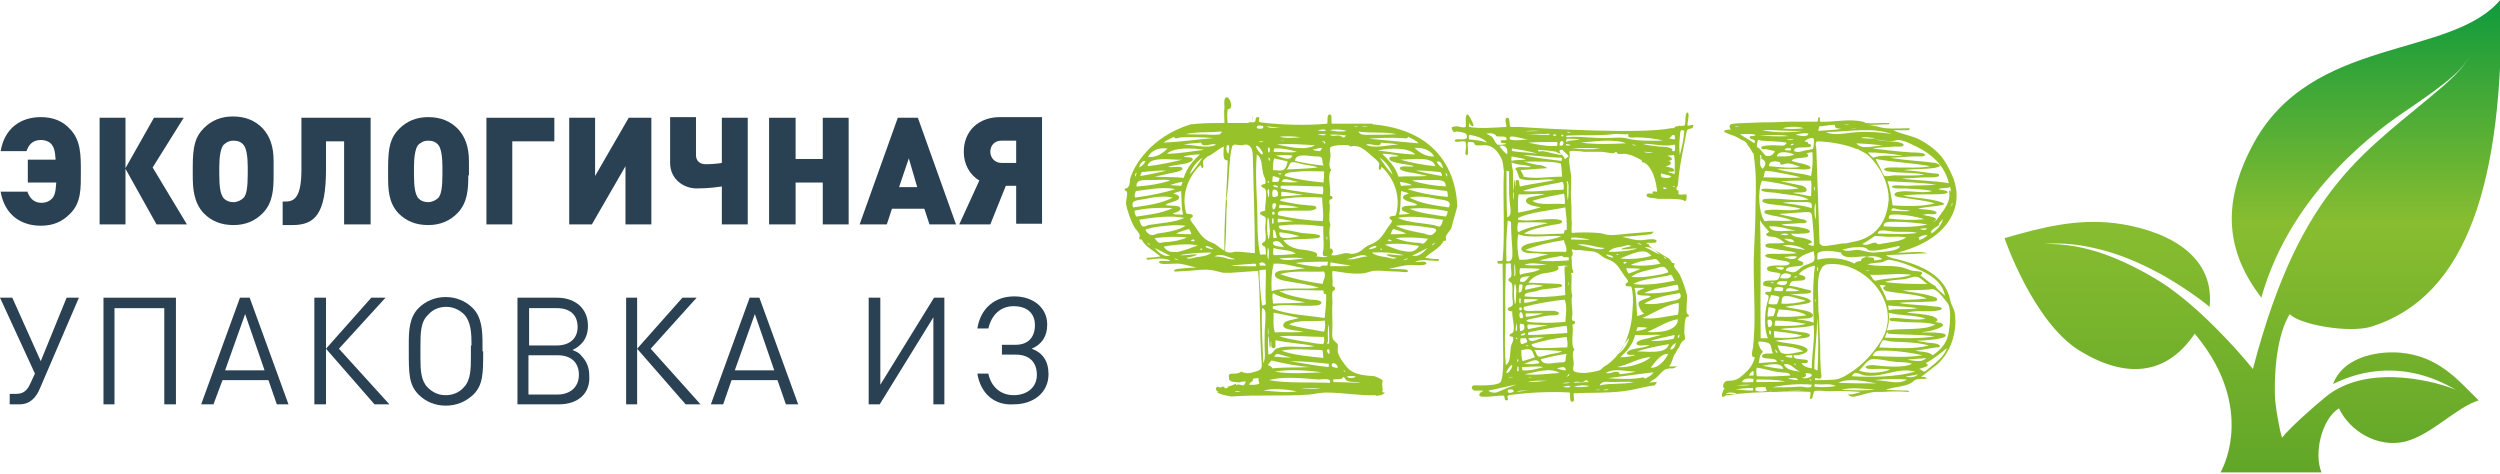 <svg width="190" height="36" viewBox="0 0 190 36" fill="none" xmlns="http://www.w3.org/2000/svg">
<g clip-path="url(#clip0_1791_70749)">
<path d="M2.065 14.519C2.212 14.967 2.507 15.414 3.146 15.414C3.54 15.414 3.785 15.265 3.982 15.066C4.13 14.867 4.228 14.669 4.277 13.873H2.114V12.133H4.228C4.179 11.387 4.08 11.188 3.933 10.989C3.785 10.79 3.49 10.641 3.097 10.641C2.458 10.641 2.163 11.039 2.016 11.486H0.049C0.344 9.746 1.573 8.901 3.097 8.901C4.031 8.901 4.769 9.199 5.309 9.796C6.145 10.641 6.145 11.785 6.145 13.028C6.145 14.271 6.194 15.414 5.309 16.26C4.719 16.856 4.031 17.155 3.097 17.155C1.573 17.155 0.344 16.309 0.049 14.569H2.065V14.519Z" fill="#294153"/>
<path d="M7.57 17.055V8.95H9.537V12.779L11.7 8.95H13.961L11.601 12.729L14.207 17.055H11.896L9.537 12.829V17.055H7.57Z" fill="#294153"/>
<path d="M18.828 12.68C18.828 11.934 18.73 11.287 18.533 11.039C18.336 10.79 18.091 10.691 17.746 10.691C17.402 10.691 17.157 10.84 16.96 11.039C16.763 11.337 16.665 11.934 16.665 12.68V13.227C16.665 14.271 16.763 14.719 16.96 15.017C17.157 15.265 17.451 15.365 17.746 15.365C18.041 15.365 18.336 15.216 18.533 15.017C18.73 14.768 18.828 14.271 18.828 13.227V12.68ZM20.794 13.326C20.794 14.37 20.745 15.415 19.959 16.21C19.369 16.807 18.631 17.105 17.746 17.105C16.812 17.105 16.075 16.807 15.485 16.21C14.699 15.365 14.649 14.271 14.649 13.277V12.68C14.649 11.089 14.846 10.393 15.485 9.746C16.075 9.149 16.812 8.851 17.697 8.851C18.631 8.851 19.369 9.149 19.959 9.746C20.499 10.343 20.794 11.089 20.794 12.232V13.326Z" fill="#294153"/>
<path d="M26.152 17.055V10.741H24.776V12.879C24.776 16.26 23.94 17.105 22.22 17.105H21.482V15.315H21.728C22.416 15.315 22.908 14.917 22.908 12.879V8.95H28.168V17.055H26.152Z" fill="#294153"/>
<path d="M33.625 12.68C33.625 11.934 33.527 11.287 33.33 11.039C33.133 10.79 32.888 10.691 32.544 10.691C32.199 10.691 31.954 10.84 31.757 11.039C31.56 11.337 31.462 11.934 31.462 12.68V13.227C31.462 14.271 31.56 14.718 31.757 15.017C31.954 15.265 32.248 15.365 32.544 15.365C32.838 15.365 33.133 15.216 33.33 15.017C33.527 14.768 33.625 14.271 33.625 13.227V12.68ZM35.591 13.326C35.591 14.37 35.542 15.414 34.756 16.21C34.166 16.807 33.428 17.105 32.544 17.105C31.609 17.105 30.872 16.807 30.282 16.21C29.496 15.365 29.496 14.32 29.496 13.326V12.729C29.496 11.138 29.692 10.442 30.331 9.796C30.921 9.199 31.659 8.901 32.544 8.901C33.477 8.901 34.215 9.199 34.805 9.796C35.346 10.392 35.641 11.138 35.641 12.282V13.326H35.591Z" fill="#294153"/>
<path d="M38.934 10.741V17.055H36.968V8.95H42.13V10.741H38.934Z" fill="#294153"/>
<path d="M47.537 17.055V12.63L44.981 17.055H43.26V8.95H45.227V13.376L47.783 8.95H49.504V17.055H47.537Z" fill="#294153"/>
<path d="M54.861 17.055V14.171C54.468 14.221 53.878 14.32 52.944 14.32C51.961 14.32 50.929 13.624 50.929 12.381V8.901H52.895V11.785C52.895 12.232 53.19 12.481 53.633 12.481C54.075 12.481 54.616 12.431 54.861 12.381V8.95H56.828V17.055H54.861Z" fill="#294153"/>
<path d="M62.53 17.055V13.873H60.466V17.055H58.45V8.95H60.466V12.083H62.53V8.95H64.497V17.055H62.53Z" fill="#294153"/>
<path d="M69.069 12.033L68.331 14.221H69.708L69.069 12.033ZM70.642 17.055L70.248 15.862H67.79L67.397 17.055H65.332L68.233 8.95H69.757L72.657 17.055H70.642Z" fill="#294153"/>
<path d="M77.229 10.691H76.098C75.607 10.691 75.263 11.039 75.263 11.536C75.263 11.983 75.607 12.381 76.098 12.381H77.229V10.691ZM75.263 17.055H72.903L74.427 13.724C73.689 13.276 73.247 12.481 73.247 11.536C73.247 9.945 74.378 8.901 76 8.901H79.195V17.006H77.229V14.122H76.442L75.263 17.055Z" fill="#294153"/>
<path d="M3.048 29.486C2.753 30.232 2.261 30.73 1.475 30.73H0.737V29.934H1.229C1.77 29.934 2.065 29.685 2.31 29.138L2.655 28.392L0 22.625H0.934L3.097 27.448L5.063 22.625H5.997L3.048 29.486Z" fill="#294153"/>
<path d="M12.486 30.73V23.42H8.701V30.73H7.865V22.625H13.371V30.73H12.486Z" fill="#294153"/>
<path d="M18.631 23.868L17.108 28.144H20.106L18.631 23.868ZM21.04 30.73L20.401 28.89H16.911L16.223 30.73H15.289L18.238 22.625H18.976L21.925 30.73H21.04Z" fill="#294153"/>
<path d="M23.891 30.73V22.625H24.776V26.503L28.217 22.625H29.299L25.759 26.503L29.594 30.73H28.463L24.776 26.503V30.73H23.891Z" fill="#294153"/>
<path d="M35.837 26.254C35.837 25.309 35.788 24.464 35.296 23.917C34.903 23.52 34.411 23.321 33.92 23.321C33.379 23.321 32.887 23.52 32.543 23.917C31.953 24.464 31.953 25.309 31.953 26.453V27.249C31.953 28.144 32.002 28.939 32.494 29.437C32.887 29.834 33.33 30.033 33.87 30.033C34.411 30.033 34.903 29.834 35.247 29.437C35.788 28.89 35.788 27.995 35.788 27.05V26.254H35.837ZM36.722 26.702C36.722 28.343 36.722 29.238 35.984 29.983C35.394 30.53 34.706 30.829 33.87 30.829C33.084 30.829 32.346 30.53 31.806 29.983C31.068 29.238 31.068 28.343 31.068 26.702V26.055C31.068 25.111 31.117 24.116 31.806 23.42C32.346 22.873 33.084 22.575 33.87 22.575C34.657 22.575 35.394 22.873 35.935 23.42C36.623 24.116 36.672 25.16 36.672 26.155V26.702H36.722Z" fill="#294153"/>
<path d="M42.375 27H40.163V29.984H42.375C43.358 29.984 43.997 29.387 43.997 28.492C43.997 27.547 43.407 27 42.375 27ZM42.326 23.42H40.212V26.254H42.326C43.309 26.254 43.899 25.707 43.899 24.862C43.899 23.917 43.309 23.42 42.326 23.42ZM42.473 30.73H39.327V22.625H42.326C43.752 22.625 44.685 23.47 44.685 24.763C44.685 25.359 44.489 25.857 44.096 26.205C43.948 26.354 43.801 26.453 43.506 26.602C43.899 26.752 44.046 26.851 44.194 27.05C44.587 27.448 44.784 27.945 44.784 28.542C44.882 29.884 43.948 30.73 42.473 30.73Z" fill="#294153"/>
<path d="M47.586 30.73V22.625H48.422V26.503L51.863 22.625H52.944L49.454 26.503L53.239 30.73H52.109L48.422 26.503V30.73H47.586Z" fill="#294153"/>
<path d="M57.369 23.868L55.845 28.144H58.843L57.369 23.868ZM59.728 30.73L59.089 28.89H55.599L54.96 30.73H54.026L56.975 22.625H57.713L60.662 30.73H59.728Z" fill="#294153"/>
<path d="M70.936 30.73V24.116L66.856 30.73H66.02V22.625H66.905V29.238L70.986 22.625H71.772V30.73H70.936Z" fill="#294153"/>
<path d="M74.279 28.392H75.115C75.312 29.387 76.049 30.033 77.032 30.033C78.064 30.033 78.802 29.437 78.802 28.492C78.802 27.497 78.212 26.951 77.18 26.951H76.147V26.205H77.18C78.114 26.205 78.654 25.658 78.654 24.713C78.654 23.768 78.015 23.271 77.032 23.271C76.049 23.271 75.361 23.917 75.115 24.962H74.279C74.525 23.42 75.607 22.525 77.081 22.525C78.507 22.525 79.588 23.37 79.588 24.663C79.588 25.558 79.195 26.155 78.409 26.503C79.244 26.801 79.687 27.448 79.687 28.442C79.687 29.834 78.556 30.73 77.032 30.73C75.607 30.829 74.525 29.934 74.279 28.392Z" fill="#294153"/>
<path d="M127.568 14.519C127.568 14.569 127.519 14.569 127.568 14.519C127.519 14.519 127.519 14.519 127.568 14.519ZM127.273 11.486C127.175 11.486 127.175 11.486 127.076 11.486C127.273 11.188 126.437 11.138 126.093 11.138C125.651 11.088 125.159 11.039 124.864 10.939C125.552 10.89 126.486 11.188 127.273 10.989C127.322 11.138 127.322 11.337 127.273 11.486ZM127.273 13.227C127.125 13.177 126.929 13.127 126.781 13.077C126.88 12.978 127.175 13.127 127.224 12.978C127.322 12.729 126.732 12.729 126.585 12.63C126.88 12.63 127.224 12.332 126.781 12.232C127.322 12.182 126.978 11.884 126.683 11.834C126.88 11.834 127.027 11.785 127.224 11.785C127.322 12.182 127.273 12.779 127.273 13.227ZM127.125 14.171C127.175 14.122 127.224 14.122 127.273 14.171V14.221C127.224 14.221 127.175 14.171 127.125 14.171ZM126.29 13.475C126.241 13.376 126.191 13.326 126.241 13.177C126.486 13.276 126.83 13.276 127.027 13.425C126.83 13.575 126.486 13.525 126.29 13.475ZM126.437 14.37C126.437 14.32 126.388 14.271 126.437 14.221C126.535 14.271 126.634 14.271 126.683 14.32C126.585 14.37 126.486 14.37 126.437 14.37ZM124.913 11.536C125.159 11.536 125.454 11.586 125.651 11.586C125.454 11.636 125.159 11.636 124.913 11.536ZM123.733 10.541C123.291 10.392 122.554 10.492 121.964 10.492C121.128 10.492 120.341 10.392 119.506 10.392C119.457 10.392 119.014 10.492 119.014 10.343C119.014 10.293 119.358 10.293 119.457 10.293C120.489 10.243 121.521 10.343 122.603 10.194C122.947 10.144 123.438 10.243 123.783 10.194C123.586 10.541 124.127 10.442 124.372 10.442C125.061 10.442 125.896 10.541 126.388 10.691C125.798 10.691 124.422 10.74 123.733 10.541ZM124.028 10.989C124.127 10.989 124.225 10.989 124.323 11.039C124.274 11.088 124.078 11.039 124.028 10.989ZM120.145 10.84C121.226 10.74 122.701 10.541 123.586 10.89C122.554 10.939 121.226 10.989 120.145 10.84ZM119.457 11.287C120.194 11.238 120.931 11.238 121.62 11.287C120.931 11.387 120.145 11.337 119.457 11.287ZM119.014 11.039C119.014 10.989 119.014 10.989 119.014 10.939C119.112 10.989 119.309 10.939 119.358 11.039C119.309 11.039 119.112 11.088 119.014 11.039ZM119.26 28.392C119.26 28.392 119.26 28.442 119.26 28.392C119.309 28.541 119.162 28.641 119.014 28.591C119.162 28.591 119.162 28.492 119.26 28.392ZM118.719 29.138C118.867 29.088 119.162 29.039 119.309 29.088C119.162 29.138 118.916 29.138 118.719 29.138ZM118.768 29.387C118.965 29.387 119.26 29.238 119.358 29.387C119.211 29.486 118.916 29.437 118.768 29.387ZM115.868 28.442C116.704 28.293 117.785 27.895 118.523 28.343C117.785 28.392 116.655 28.541 115.868 28.442ZM116.163 28.691C116.261 28.691 116.36 28.691 116.409 28.691C116.36 28.74 116.212 28.74 116.163 28.691C116.163 28.74 116.163 28.691 116.163 28.691ZM116.114 29.039C116.556 28.89 117.195 28.939 117.589 28.939C117.146 28.989 116.556 29.039 116.114 29.039ZM115.278 29.785C115.475 29.636 116.065 29.685 116.31 29.685C115.917 29.685 115.622 29.735 115.278 29.785ZM115.229 25.658C115.376 25.658 115.327 25.807 115.229 25.757C115.229 25.707 115.229 25.707 115.229 25.658ZM113.705 29.834C113.263 29.884 113.115 29.685 113.115 29.685C113.459 29.636 115.032 29.238 115.229 29.238C114.59 29.437 113.902 29.785 113.705 29.834ZM114.59 29.636C114.737 29.586 115.081 29.536 115.032 29.785C114.885 29.834 114.541 29.983 114.59 29.636ZM113.951 11.088C114.393 10.989 114.639 11.238 114.541 11.735C114.344 11.586 114.147 11.387 113.951 11.088ZM113.312 10.343C113.164 10.243 113.066 10.243 112.968 10.144C113.115 10.144 113.361 10.094 113.557 10.194C113.607 10.194 113.705 10.293 113.705 10.343C114 10.442 114.59 10.243 114.492 10.641C114.393 10.691 114.049 10.591 114.049 10.74C114.049 10.939 114.393 10.84 114.492 10.939C114.295 10.989 114 11.039 113.803 10.989C113.607 10.84 113.508 10.442 113.312 10.343ZM111.64 10.591C111.64 10.442 111.591 10.293 111.689 10.243C112.23 10.343 112.722 10.492 113.017 10.84C112.623 10.691 112.132 10.641 111.64 10.591ZM114.688 13.028C114.688 13.227 114.688 13.724 114.688 13.873C114.688 14.37 114.688 14.867 114.737 15.365C114.786 15.812 114.934 16.409 114.541 16.508C114.492 15.464 114.492 14.022 114.492 12.978L114.688 13.028ZM114.786 10.392C115.131 10.293 115.868 10.641 116.261 10.591C115.868 10.591 115.131 10.74 114.737 10.591C114.737 10.492 114.737 10.392 114.786 10.392ZM116.999 9.945C116.704 9.995 116.36 9.945 115.966 9.995C116.261 9.895 116.605 9.945 116.999 9.945ZM117.785 10.243C117.244 10.293 116.655 10.194 116.114 10.194C116.409 10.194 116.999 10.144 117.392 10.194C117.539 10.194 117.736 10.094 117.785 10.243ZM118.277 10.243C118.277 10.343 118.129 10.343 118.031 10.293C118.031 10.194 118.178 10.194 118.277 10.243ZM118.326 11.088C117.539 11.138 116.851 10.989 116.163 10.84C116.802 10.79 117.687 10.79 118.326 10.79C118.375 10.84 118.375 10.989 118.326 11.088ZM118.916 20.785C118.965 21.282 118.916 21.978 118.965 22.425C117.883 22.575 116.9 22.624 115.868 22.525C115.819 22.177 116.458 22.227 116.753 22.127C116.9 22.077 117.195 21.978 117.392 21.978C117.687 21.928 118.719 21.879 118.719 21.729C118.719 21.68 118.67 21.58 118.523 21.58C117.785 21.53 116.9 21.53 116.163 21.481C116.409 21.133 116.704 20.934 117.244 20.785C117.539 20.735 118.768 20.636 118.375 20.238C118.621 20.238 119.063 20.088 119.162 20.287C118.818 20.088 118.916 20.486 118.916 20.785ZM117.49 26.453C117.195 26.453 116.36 26.503 116.409 26.155C117.244 25.906 118.129 25.707 119.063 25.608C119.112 25.857 119.162 26.155 119.112 26.403C118.572 26.403 117.982 26.453 117.49 26.453ZM117.294 27.895C116.802 28.044 116.261 28.194 115.72 28.144C115.671 28.044 115.671 27.995 115.671 27.895C116.261 27.895 116.802 27.796 117.294 27.895ZM116.999 27.597C116.655 27.696 116.163 27.696 115.819 27.646C116.163 27.597 116.802 27.099 116.999 27.597ZM116.949 27.099C116.753 27.05 116.753 26.702 116.605 26.602C117.343 26.602 118.031 26.602 118.719 26.702C118.424 26.851 118.129 26.851 117.687 26.95C117.441 27 117.097 27.149 116.949 27.099ZM116.36 26.602C116.507 26.702 116.556 27 116.655 27.149C116.36 27.249 116.065 27.348 115.72 27.448C115.622 27.199 115.622 26.901 115.622 26.602C115.819 26.602 116.163 26.453 116.36 26.602ZM115.573 25.707C115.671 25.707 115.868 25.707 115.966 25.707C116.015 25.807 116.065 25.857 116.065 26.006C115.917 26.055 115.77 26.155 115.622 26.155C115.524 26.006 115.524 25.857 115.573 25.707ZM115.868 25.459C115.77 25.459 115.622 25.558 115.573 25.459C115.622 25.359 115.77 25.359 115.868 25.309C115.917 25.309 115.917 25.409 115.868 25.459ZM115.524 24.613C115.622 24.564 115.72 24.663 115.819 24.663C115.917 24.961 115.819 25.16 115.524 25.16C115.524 25.011 115.475 24.762 115.524 24.613ZM115.524 23.718C115.72 23.718 115.72 23.917 115.77 24.116C115.475 24.365 115.426 23.967 115.524 23.718ZM115.475 23.37C115.524 23.37 115.573 23.37 115.622 23.37C115.671 23.42 115.671 23.519 115.622 23.569C115.573 23.619 115.524 23.569 115.475 23.569C115.475 23.519 115.475 23.42 115.475 23.37ZM115.475 22.674C115.671 22.674 115.524 22.873 115.573 23.022C115.426 23.171 115.475 22.774 115.475 22.674ZM115.376 17.801C116.31 18.149 117.589 17.851 118.67 17.95C118.08 18.199 117.244 18.298 116.507 18.448C116.212 18.497 115.573 18.646 115.622 18.945C115.671 19.243 116.261 19.243 116.556 19.243C116.949 19.243 117.392 19.293 117.687 19.343C116.949 19.442 116.36 19.79 115.475 19.74C115.327 19.243 115.278 18.497 115.376 17.801ZM115.376 27.249C115.376 27.348 115.426 27.497 115.327 27.497C115.278 27.448 115.327 27.298 115.376 27.249ZM115.426 28.194C115.229 28.293 115.327 27.995 115.327 27.845C115.475 27.845 115.376 28.094 115.426 28.194ZM115.376 16.906C116.114 16.906 116.949 16.857 117.638 16.956C116.851 17.155 116.015 17.304 115.376 17.652C115.278 17.403 115.327 17.105 115.376 16.906ZM114.885 11.884C115.229 11.983 115.622 11.983 115.966 12.133C115.573 12.182 115.131 12.133 114.885 12.232C114.836 12.083 114.885 11.983 114.885 11.884ZM114.934 11.486C114.885 11.437 114.885 11.287 114.934 11.287C115.573 11.387 116.261 11.486 116.851 11.685C116.212 11.586 115.573 11.586 114.934 11.486ZM116.9 11.387C117.343 11.437 117.834 11.437 118.277 11.536C118.326 11.636 118.768 11.685 118.768 11.785C118.424 11.785 117.589 11.536 117.244 11.486C117.048 11.486 116.851 11.586 116.9 11.387ZM118.67 11.983C118.719 12.033 118.719 12.133 118.67 12.232C117.883 12.133 116.507 11.983 115.77 11.785C116.556 11.785 117.834 11.983 118.67 11.983ZM118.719 13.425C117.736 13.425 116.655 13.624 115.77 13.425C115.868 13.376 115.573 13.028 115.573 12.928L117.589 12.779C117.441 12.63 117.097 12.53 116.851 12.53C116.507 12.481 116.163 12.381 115.819 12.282C116.556 12.282 118.031 12.232 118.621 12.431C118.67 12.58 118.719 13.326 118.719 13.425ZM118.818 14.42C117.785 14.42 116.704 14.619 115.72 14.519C116.409 14.271 117.441 14.072 118.277 13.923C118.375 13.923 118.67 13.823 118.719 13.823C118.867 13.873 118.867 14.271 118.818 14.42ZM118.916 15.514C118.178 15.415 116.999 15.663 116.458 15.265C117.195 15.017 118.08 14.867 118.867 14.718C118.916 14.917 118.965 15.315 118.916 15.514ZM117.097 15.762C116.556 15.912 115.966 16.061 115.376 16.16C115.376 15.663 115.327 15.116 115.426 14.768C116.065 14.818 116.753 14.669 117.392 14.768C116.999 14.867 116.556 14.917 116.163 15.017C116.065 15.066 115.966 15.166 115.966 15.265C116.065 15.663 116.802 15.663 117.097 15.762ZM119.063 17.503C118.916 17.403 118.867 17.553 118.867 17.752C117.883 17.752 116.704 17.901 115.819 17.752C116.36 17.403 117.195 17.254 117.933 17.105C118.08 17.055 118.719 17.055 118.719 16.857C118.719 16.707 118.473 16.707 118.277 16.658C117.244 16.608 116.261 16.857 115.376 16.707C115.376 16.658 115.376 16.558 115.376 16.558C116.36 16.111 117.736 16.011 118.965 15.762C119.014 16.309 119.112 16.857 119.063 17.503ZM119.162 15.216C119.063 14.818 119.112 14.37 119.112 13.973C119.112 13.973 119.014 13.724 119.112 13.774C119.162 13.774 119.211 14.022 119.211 14.122C119.211 14.42 119.211 14.967 119.162 15.216ZM115.917 18.995C116.802 18.646 117.834 18.398 118.867 18.249C118.867 18.547 119.162 18.796 119.014 19.144C117.883 19.094 116.753 19.243 115.917 18.995ZM116.999 19.79C117.539 19.641 118.08 19.541 118.719 19.442C118.768 19.591 119.063 19.541 119.211 19.541C119.211 19.641 119.26 19.74 119.211 19.79C118.473 19.84 117.589 19.89 116.999 19.79ZM115.868 20.138C116.261 19.89 117.048 20.088 117.589 20.088C117.048 20.188 116.409 20.188 115.868 20.138ZM115.524 20.884C115.475 20.735 115.475 20.536 115.524 20.387C116.015 20.387 116.605 20.387 117.048 20.437C116.704 20.735 116.015 20.685 115.524 20.884ZM115.72 21.68C115.671 21.928 115.72 22.227 115.426 22.227C115.426 22.028 115.426 21.779 115.475 21.63C115.622 21.58 115.671 21.63 115.72 21.68ZM115.868 23.022C115.819 22.923 115.819 22.823 115.868 22.724C116.212 22.724 116.605 22.724 116.949 22.774C116.556 22.923 116.212 22.973 115.868 23.022ZM115.966 24.066C115.966 23.967 115.917 23.867 115.966 23.818C116.409 23.818 116.9 23.818 117.294 23.818C116.949 23.917 116.409 24.066 115.966 24.066ZM118.965 24.464C118.277 24.514 117.687 24.564 116.949 24.514C116.802 24.514 116.015 24.514 116.015 24.365C116.015 24.265 116.753 24.166 116.949 24.116C117.343 24.017 117.736 23.967 117.982 23.967C118.129 23.967 118.523 23.967 118.473 23.768C118.424 23.669 118.129 23.619 117.982 23.619C117.589 23.619 117.195 23.619 116.753 23.619C116.36 23.619 115.671 23.768 115.819 23.32C116.802 23.072 117.883 22.873 118.916 22.774C119.112 23.271 119.014 23.917 118.965 24.464ZM116.114 24.663C116.655 24.663 117.146 24.713 117.638 24.713C117.146 24.812 116.655 24.912 116.163 25.011C116.065 24.961 116.065 24.762 116.114 24.663ZM116.163 26.304C116.114 26.304 115.966 26.304 115.966 26.304C115.917 26.254 116.163 26.204 116.163 26.304ZM117.392 25.658C117.048 25.658 116.261 26.204 116.163 25.707C116.556 25.658 117.048 25.608 117.392 25.658ZM116.163 25.459C116.114 25.409 116.114 25.359 116.163 25.26C117.097 25.061 118.08 24.862 119.063 24.762C119.112 24.961 119.112 25.16 119.112 25.309C118.129 25.359 117.097 25.459 116.163 25.459ZM116.507 21.63C116.802 21.63 117.146 21.68 117.294 21.729C116.851 21.829 116.409 21.928 115.917 22.028C115.868 21.63 116.114 21.63 116.507 21.63ZM115.524 21.381C115.475 20.983 115.966 21.033 116.261 20.983C116.065 21.133 115.917 21.58 115.524 21.381ZM115.032 14.569C115.032 14.818 115.081 15.017 115.032 15.216C115.032 15.017 114.934 14.718 115.032 14.569ZM114.934 18.945C114.934 19.343 115.032 19.989 114.492 19.84C114.442 18.845 114.492 17.702 114.59 16.757C114.639 16.757 114.786 16.857 114.836 16.857C114.836 17.403 114.885 18.298 114.934 18.945ZM114.492 28.343C114.442 28.243 114.786 27.746 114.885 27.746C115.081 27.746 114.639 28.442 114.492 28.343ZM114.983 28.641C114.934 28.74 114.786 28.641 114.639 28.691C114.737 28.591 114.885 28.691 114.983 28.641ZM114.983 25.608C115.081 25.857 114.885 26.105 114.836 26.304C114.737 26.901 114.836 27.497 114.442 27.746C114.295 26.105 114.442 24.415 114.393 22.724C114.393 21.829 114.442 20.884 114.442 20.039C114.59 20.039 114.737 19.989 114.836 20.039C114.786 20.287 114.934 20.785 114.836 21.033C114.786 21.133 114.639 21.133 114.639 21.282C114.639 21.381 114.836 21.431 114.885 21.53C114.983 21.729 114.934 22.177 114.934 22.475C114.934 22.724 115.032 23.122 114.934 23.221C114.885 23.32 114.541 23.37 114.59 23.519C114.59 23.619 114.836 23.669 114.934 23.669C114.885 24.017 115.18 24.961 114.983 25.26C114.934 25.359 114.688 25.359 114.737 25.508C114.737 25.608 114.934 25.558 114.983 25.608ZM115.278 13.674C115.131 13.724 115.229 14.022 115.18 14.171C115.131 14.022 115.18 13.823 115.131 13.624C115.032 13.873 115.081 14.271 115.032 14.519C114.983 14.171 114.983 13.376 114.983 12.978C114.934 12.779 114.885 12.53 114.885 12.332C115.278 12.58 115.966 12.481 116.36 12.68C116.114 12.779 115.229 12.58 115.18 12.829C115.18 12.879 115.18 12.928 115.229 12.928C115.327 13.028 115.426 13.525 115.524 13.575C116.31 13.873 117.294 13.525 118.178 13.674C117.343 13.873 116.36 13.973 115.524 14.171C115.426 14.022 115.524 13.624 115.278 13.674ZM115.229 24.564C115.327 24.713 115.278 24.961 115.278 25.16C115.081 25.16 115.278 24.762 115.229 24.564ZM115.131 20.039C115.131 20.287 115.229 20.785 115.131 20.983H115.081C115.131 20.735 115.032 20.287 115.131 20.039ZM115.081 21.829C115.131 21.182 115.278 21.978 115.229 22.276C115.18 22.525 115.278 22.923 115.131 23.122C115.081 22.774 115.032 22.326 115.081 21.829ZM119.014 28.144C118.768 28.144 118.572 28.094 118.326 27.995C118.473 27.945 118.719 27.895 118.867 27.895C118.965 27.995 119.014 28.044 119.014 28.144ZM118.916 27.497C118.867 27.547 118.621 27.547 118.473 27.547C117.933 27.597 117.244 27.796 117.097 27.298C117.736 27.149 118.424 26.95 119.112 26.901C118.916 27 119.063 27.398 118.916 27.497ZM119.211 21.431C119.211 21.53 119.26 21.63 119.211 21.68C119.211 21.58 119.162 21.481 119.211 21.431ZM118.768 11.387C118.818 11.536 119.26 11.785 119.211 11.934C119.014 11.934 119.063 12.083 118.916 12.083C118.867 11.834 118.473 11.636 118.523 11.437C118.572 11.387 118.67 11.387 118.768 11.387ZM118.818 10.79C118.818 10.89 118.818 10.989 118.768 11.039C118.719 11.088 118.572 11.088 118.523 11.039C118.523 10.84 118.621 10.591 118.818 10.79ZM118.67 10.343V10.243C118.867 10.194 118.867 10.442 118.67 10.343ZM119.063 10.541C119.407 10.541 119.752 10.541 120.046 10.591C119.752 10.691 119.211 10.641 119.014 10.79C119.014 10.691 119.063 10.641 119.063 10.541ZM119.358 10.044C119.309 10.144 119.162 10.044 119.063 10.044C119.112 9.995 119.26 10.044 119.358 10.044ZM127.273 10.293C127.273 10.343 127.322 10.492 127.273 10.591C127.125 10.591 126.929 10.541 126.83 10.492C127.027 10.492 127.027 10.144 127.273 10.293ZM119.555 18.05C119.948 18.05 120.587 18.149 120.833 18.199C120.587 18.249 119.85 18.199 119.407 18.199C119.407 18.149 119.407 18.149 119.407 18.099C119.457 18.05 119.506 18.05 119.555 18.05ZM121.964 18.845C121.57 19.144 120.341 18.646 119.899 18.597C120.44 18.448 121.423 18.845 121.964 18.845ZM122.603 19.541C122.603 19.641 122.111 19.492 122.062 19.343C122.209 19.343 122.603 19.442 122.603 19.541ZM123.242 18.746C123.488 18.696 123.783 18.547 123.979 18.696C123.733 18.796 123.389 18.796 123.193 18.945C123.586 18.995 124.028 18.845 124.422 18.895C123.783 19.094 122.947 19.144 122.259 19.144C122.406 18.895 122.849 18.796 123.242 18.746ZM124.766 18.597C124.618 18.597 124.52 18.547 124.422 18.448C124.52 18.497 124.667 18.497 124.766 18.597ZM125.503 19.442C124.864 19.641 123.832 19.74 123.144 19.641C123.488 19.492 124.078 19.243 124.52 19.144C125.012 19.044 125.257 19.144 125.503 19.442ZM126.142 19.343C125.749 19.194 125.405 18.945 125.012 18.796C125.552 18.696 125.847 19.094 126.142 19.343ZM123.93 20.138C124.323 19.939 124.913 19.79 125.454 19.74C125.601 19.74 125.749 19.641 125.847 19.691C125.995 19.74 126.093 19.939 126.191 20.039C125.503 20.188 124.618 20.238 123.93 20.138ZM126.437 20.287C126.535 20.287 126.83 20.586 126.781 20.685C126.781 20.735 126.437 20.785 126.339 20.834C125.552 20.983 124.766 21.133 123.979 21.033C124.422 20.685 125.208 20.536 125.896 20.387C126.044 20.337 126.241 20.238 126.437 20.287ZM126.634 19.691C126.585 19.641 126.486 19.641 126.437 19.492C126.535 19.541 126.634 19.641 126.634 19.691ZM126.978 20.884C127.125 20.934 127.175 21.232 127.273 21.332C126.339 21.53 125.012 21.729 124.127 21.58C124.717 21.232 125.847 21.133 126.585 20.983C126.732 20.983 126.88 20.884 126.978 20.884ZM127.568 22.028C126.781 22.227 125.847 22.326 124.962 22.276C125.651 21.928 126.585 21.829 127.47 21.63C127.519 21.68 127.568 21.829 127.568 22.028ZM126.83 22.923C126.241 23.072 125.503 23.171 124.962 23.072C125.7 22.624 126.683 22.425 127.666 22.276C127.961 22.823 127.224 22.823 126.83 22.923ZM127.519 25.707C127.519 25.608 127.519 25.508 127.617 25.409C127.666 25.508 127.617 25.658 127.519 25.707ZM126.191 25.21C125.798 25.26 125.405 25.26 125.208 25.21C125.896 24.961 126.732 24.365 127.519 24.265C127.519 24.862 126.83 25.16 126.191 25.21ZM126.929 26.553C127.027 26.304 127.175 26.155 127.371 26.055C127.322 26.254 127.224 26.602 126.929 26.553ZM125.454 25.906C126.044 25.707 126.634 25.608 127.273 25.459C127.273 25.608 127.224 25.658 127.175 25.757C126.634 25.857 125.995 25.956 125.454 25.906ZM124.422 26.702C125.159 26.453 125.995 26.304 126.83 26.155C126.683 26.95 125.11 26.702 124.422 26.702ZM125.454 27.945C125.749 27.597 126.191 26.851 126.781 26.901C126.585 27.298 126.093 27.995 125.454 27.945ZM125.012 28.79C124.962 28.591 124.717 28.74 124.52 28.74C123.733 28.84 122.849 28.79 122.209 28.74C123.291 28.591 124.52 28.442 125.651 28.293C125.552 28.541 125.257 28.641 125.012 28.79ZM121.57 29.287C121.718 28.989 122.062 28.989 122.406 29.039C122.947 29.039 123.635 28.989 124.176 29.039C123.34 29.238 122.455 29.088 121.57 29.287ZM121.816 29.636C121.964 29.636 122.111 29.536 122.259 29.636C122.111 29.636 121.964 29.685 121.816 29.636ZM121.275 29.636C121.226 29.636 121.226 29.636 121.275 29.636C121.423 29.636 121.521 29.586 121.62 29.636C121.472 29.636 121.374 29.685 121.275 29.636ZM122.996 26.901C123.242 26.453 123.537 26.006 123.832 25.658C123.684 26.204 123.389 26.602 122.996 26.901ZM124.323 28.243C123.979 28.343 123.537 28.392 123.094 28.442C122.996 27.995 122.357 28.492 122.062 28.343C122.603 27.945 123.684 28.243 124.323 28.243ZM122.898 27.895C123.733 27.746 124.618 27.149 125.454 27.149C124.962 27.597 123.733 27.995 122.898 27.895ZM124.274 25.459C124.913 25.508 125.552 25.409 126.29 25.459C125.995 25.508 125.651 25.608 125.257 25.707C125.061 25.757 124.372 25.857 124.372 26.105C124.422 26.403 125.159 26.155 125.356 26.254C125.012 26.403 124.471 26.453 124.028 26.553C123.881 26.602 123.684 26.702 123.635 26.801C123.635 27.099 124.127 26.901 124.274 27C123.93 27.099 123.537 27.149 123.144 27.149C123.635 26.702 124.078 26.204 124.274 25.459ZM125.208 24.912C124.962 25.061 124.667 25.111 124.372 25.16C124.372 25.061 124.422 24.961 124.471 24.862C124.667 24.862 124.962 24.862 125.208 24.912ZM124.815 24.166C125.651 23.818 126.585 23.171 127.568 23.022C127.617 23.171 127.568 23.818 127.519 23.917C126.732 24.017 125.7 24.315 124.815 24.166ZM125.454 22.525C125.257 22.724 124.52 22.774 124.52 23.072C124.52 23.271 124.766 23.768 124.962 23.818C124.815 23.917 124.618 23.967 124.422 24.017C124.372 23.519 124.372 22.376 124.225 21.879C124.52 21.879 124.717 21.879 124.962 21.879C124.815 22.028 124.422 22.028 124.422 22.276C124.422 22.575 125.257 22.376 125.454 22.525ZM124.667 20.437C124.372 20.586 124.078 20.685 123.783 20.785C123.684 20.685 123.635 20.536 123.586 20.387C123.979 20.387 124.323 20.387 124.667 20.437ZM123.389 19.939C123.438 19.89 123.586 19.89 123.635 19.939C123.586 19.989 123.389 20.138 123.389 19.939ZM122.849 19.343C122.898 19.293 122.947 19.293 122.996 19.343C122.947 19.392 122.849 19.392 122.849 19.343ZM121.128 28.243C121.03 28.293 120.931 28.293 120.833 28.293C120.538 28.392 119.702 28.343 119.604 28.194C119.506 28.044 119.604 27.796 119.604 27.646C119.604 27.398 119.506 27.05 119.555 26.752C119.555 26.652 119.653 26.652 119.653 26.553C119.653 26.503 119.604 26.503 119.555 26.403C119.407 25.807 119.604 25.309 119.506 24.663C119.752 24.663 119.801 24.365 119.506 24.365C119.407 24.166 119.506 24.066 119.506 23.867C119.506 23.47 119.407 22.923 119.457 22.624C119.506 22.475 119.506 22.475 119.457 22.326C119.358 21.829 119.506 21.282 119.407 20.735C119.407 20.685 119.506 20.785 119.555 20.735C119.604 20.586 119.506 20.486 119.457 20.387H119.506C119.457 20.238 119.457 20.039 119.457 19.74C119.457 19.691 119.407 19.541 119.457 19.442H119.506C119.506 19.343 119.506 19.243 119.555 19.194H119.506C119.506 19.144 119.457 19.044 119.457 18.945C119.653 18.995 119.801 19.044 119.997 18.995C120.046 18.995 120.784 19.094 120.882 19.094C121.521 19.094 121.669 19.541 122.16 19.691C122.898 19.939 123.045 20.387 123.438 20.934C123.488 21.033 123.733 21.282 123.733 21.381C123.733 21.481 123.537 21.53 123.537 21.63C123.537 21.829 123.832 21.729 123.979 21.779C124.127 22.276 124.127 22.873 124.078 23.47C124.028 24.862 123.586 26.901 121.865 27.895C121.767 27.995 121.669 28.094 121.57 28.144C121.374 28.194 121.226 28.243 121.128 28.243C121.177 28.243 121.128 28.243 121.128 28.243ZM119.604 29.088C119.752 28.89 120.194 29.138 120.391 28.989C120.538 28.84 120.636 28.89 120.735 29.039C120.341 29.039 119.899 29.088 119.604 29.088ZM119.604 29.387C119.948 29.287 120.44 29.238 120.784 29.337C120.489 29.437 119.899 29.437 119.604 29.387ZM127.666 10.442C127.715 10.144 127.617 9.746 128.01 9.945C127.961 10.641 127.814 11.188 127.666 11.785C127.617 11.437 127.617 10.84 127.666 10.442ZM127.617 13.127C127.715 12.332 127.912 11.437 128.059 10.641C128.109 10.442 128.158 9.945 128.256 9.845C128.305 9.796 128.453 9.796 128.6 9.746C128.649 9.696 128.698 9.597 128.698 9.497C128.551 9.497 128.404 9.547 128.256 9.547C128.207 9.348 128.453 8.602 128.256 8.553C128.01 8.503 128.158 9.497 128.01 9.547C127.912 9.547 127.715 9.597 127.666 9.547C127.617 9.547 127.519 9.597 127.42 9.597C127.371 9.597 127.322 9.647 127.273 9.647C127.273 9.647 127.273 9.647 127.273 9.696C127.224 9.746 127.125 9.746 126.978 9.746C124.864 10.194 117.589 9.796 115.475 9.647C115.229 9.647 114.983 9.647 114.786 9.647C114.688 9.448 114.786 8.901 114.541 8.95C114.295 9 114.492 9.448 114.492 9.647C113.557 9.696 112.476 9.796 111.64 9.647C111.64 9.547 111.64 9.448 111.64 9.298C111.689 9.547 112.132 9.796 111.935 9.348C111.886 9.249 111.64 8.702 111.542 8.702C111.296 8.702 111.444 9.448 111.394 9.647C111.198 9.746 110.854 9.597 110.706 9.597C110.559 9.597 110.362 9.647 110.313 9.696C110.313 9.746 110.411 9.995 110.51 10.044C110.559 10.044 110.608 9.995 110.657 9.995C110.903 9.995 111.394 10.094 111.444 10.194C111.739 10.89 110.559 10.392 110.559 10.691C110.608 10.89 111.247 10.641 111.394 10.79C111.394 10.989 111.444 11.138 111.394 11.337C111.394 11.437 111.296 11.834 111.493 11.785C111.689 11.735 111.444 10.939 111.591 10.79C111.739 10.79 111.886 10.79 112.034 10.84C112.034 11.138 112.427 11.039 112.722 11.039C113.459 10.989 113.852 11.536 114.098 12.033C114.246 12.282 114.246 12.729 114.295 13.028C114.197 15.166 114.393 17.801 114.197 19.79C114.098 19.84 113.951 19.84 113.803 19.84C113.803 19.89 113.803 19.989 113.852 20.039C113.951 20.039 114.049 20.039 114.197 20.039C114.246 22.276 114.197 25.111 114.246 27.298C114.246 27.746 114.246 28.392 114.098 28.939C114 29.337 112.771 29.287 111.984 29.287C111.739 29.437 111.886 29.586 112.034 29.685C112.279 29.685 112.525 29.685 112.722 29.685C112.623 29.834 112.427 29.785 112.427 30.033C112.427 30.332 114.147 29.983 114.295 30.083C114.393 30.182 114.295 30.431 114.492 30.431C114.786 30.431 114.393 30.083 114.688 30.033C116.065 29.834 117.933 29.735 119.309 29.834C119.358 30.033 119.26 30.481 119.457 30.53C119.752 30.58 119.555 30.083 119.604 29.884C120.735 29.834 122.16 29.884 123.34 29.735C124.225 29.636 124.913 29.387 125.749 29.287C125.847 29.188 125.946 29.088 125.896 29.039C125.7 29.039 125.503 29.039 125.356 29.088C125.503 28.89 125.798 28.84 125.995 28.591C126.142 28.442 126.437 28.094 126.634 28.044C126.83 27.995 126.978 27.995 127.175 27.995C127.273 27.945 127.42 27.895 127.47 27.845C127.273 27.845 127.027 27.845 126.83 27.845C127.076 27.696 127.125 27 127.371 26.801C127.42 26.652 127.519 26.503 127.617 26.403C127.666 26.204 127.814 25.956 127.912 25.906C127.961 25.857 128.01 25.807 128.059 25.807C128.059 25.658 128.059 25.508 128.01 25.359C128.01 25.111 128.01 24.265 128.158 24.116C128.256 24.017 128.354 24.116 128.354 24.017C128.354 23.867 128.256 23.917 128.207 23.818C128.109 23.619 128.256 22.724 128.207 22.425C128.109 21.978 127.863 21.282 127.666 20.884C127.568 20.685 127.273 20.387 127.224 20.238C127.224 20.138 127.371 19.939 127.076 19.989C127.027 19.84 126.929 19.74 126.83 19.641C126.486 19.442 125.159 18.696 125.307 18.547C125.257 18.547 125.159 18.497 125.11 18.497C125.208 18.348 125.946 18.597 125.896 18.298C125.847 18.099 125.159 18.199 124.864 18.249C124.274 18.298 123.783 18.099 123.291 18C123.979 17.95 124.717 17.901 125.454 17.801C125.552 17.752 125.7 17.652 125.651 17.602C125.012 17.652 124.422 17.702 123.783 17.752C123.242 17.801 122.701 17.901 122.209 17.851C121.915 17.801 121.669 17.702 121.423 17.702C120.931 17.652 119.948 17.652 119.457 17.702C119.407 17.503 119.457 17.204 119.457 17.006C119.407 16.558 119.457 15.912 119.407 15.315C119.407 15.066 119.358 14.619 119.407 14.42V13.475C119.407 13.127 119.211 12.381 119.26 11.983C119.407 12.083 119.211 11.536 119.309 11.486C119.555 11.437 120.046 11.486 120.391 11.536C120.784 11.536 121.226 11.536 121.669 11.536C121.964 11.536 122.504 11.685 122.652 11.636C122.701 11.636 122.75 11.536 122.799 11.536C122.849 11.536 122.898 11.636 122.947 11.685C123.094 11.735 123.291 11.685 123.438 11.685C123.979 11.735 124.422 11.983 124.766 12.182C124.766 12.381 124.913 12.332 125.012 12.381C125.601 12.779 125.847 13.674 125.946 14.569C125.847 14.569 125.7 14.519 125.601 14.569C125.552 14.619 125.651 14.718 125.601 14.718C125.454 14.718 125.208 14.669 125.159 14.768C125.012 15.116 125.798 15.017 125.995 15.116C126.388 15.116 127.863 15.066 128.01 15.265C128.109 15.415 128.256 15.017 128.158 14.768C127.961 14.768 127.715 14.818 127.568 14.768C127.568 14.669 127.568 14.569 127.568 14.47H127.47C127.42 14.42 127.42 14.42 127.42 14.37C127.371 14.221 127.519 14.171 127.519 14.072C127.568 13.724 127.568 13.425 127.617 13.127Z" fill="#97C229"/>
<path d="M146.347 27.597C146.936 27.298 147.477 26.851 147.969 26.453C147.772 27.1 147.084 27.597 146.592 27.995C146.543 28.044 146.297 28.243 146.248 28.243C146.15 28.243 145.953 28.044 145.855 28.044C146.052 27.945 146.838 27.845 146.347 27.597ZM144.97 27.348C145.314 27.249 145.953 27.298 146.396 27.199C146.052 27.597 145.511 27.398 144.97 27.348ZM144.823 28.641C145.068 28.541 145.462 28.541 145.757 28.442C145.609 28.691 145.118 28.691 144.823 28.641ZM142.463 28.89C143.2 28.79 144.134 28.79 144.921 28.84C144.331 29.287 143.299 28.89 142.463 28.89ZM139.71 29.088C140.546 28.691 141.775 28.989 142.61 29.138C141.676 29.138 140.644 29.138 139.71 29.088ZM139.956 29.636C140.693 29.387 141.676 29.586 142.512 29.586C141.676 29.735 140.792 29.636 139.956 29.636ZM139.513 28.84C139.022 28.89 138.432 28.89 137.94 28.89C137.94 28.84 137.94 28.74 137.94 28.74C138.137 28.691 138.383 28.939 138.432 28.591C138.432 28.442 138.383 28.243 138.383 28.144C138.383 28.144 138.383 28.144 138.383 28.094C138.334 27.497 138.334 26.851 138.334 26.204C138.284 25.459 138.284 24.663 138.235 23.967C138.186 23.569 138.186 23.122 138.186 22.674C138.186 22.227 138.039 20.884 138.481 20.337C138.481 20.287 138.53 20.238 138.53 20.238C138.53 20.238 138.53 20.238 138.579 20.238C138.678 20.138 138.776 20.088 138.874 20.088C141.676 19.74 144.724 23.122 142.955 25.906C142.266 27 141.529 27.696 140.89 28.144C140.447 28.442 139.956 28.79 139.513 28.84ZM137.891 29.387C137.891 29.337 137.891 29.238 137.94 29.188C138.481 29.287 139.071 29.088 139.513 29.337C139.022 29.437 138.383 29.437 137.891 29.387ZM137.006 20.238C136.859 20.337 136.515 20.685 136.367 20.685C136.171 20.735 135.876 20.586 135.728 20.586C135.679 20.088 137.006 20.387 137.055 20.039C137.055 19.84 136.711 19.84 136.613 19.74C136.908 19.392 137.4 19.243 137.842 19.094C137.842 19.243 137.989 19.641 137.842 19.84C137.793 19.989 137.154 20.138 137.006 20.238ZM136.367 21.083C136.367 20.983 136.564 20.983 136.613 21.033C136.515 21.033 136.466 21.133 136.367 21.083ZM137.842 24.514C137.4 24.365 137.006 24.315 136.515 24.265C136.81 24.166 137.744 24.315 137.793 23.967C137.793 23.867 137.645 23.768 137.547 23.718C137.055 23.519 136.269 23.47 135.679 23.32C136.121 23.221 136.81 23.171 137.301 23.072C137.94 22.923 137.449 22.674 137.055 22.575C136.662 22.475 136.416 22.425 136.072 22.376C136.269 22.376 136.613 22.326 136.908 22.326C137.105 22.326 137.596 22.326 137.645 22.177C137.695 22.028 137.35 22.028 137.203 21.978C136.761 21.879 136.367 21.729 135.974 21.729C136.023 21.63 136.072 21.431 136.22 21.381C136.515 21.282 137.301 21.431 137.203 21.083C137.154 20.934 136.859 20.934 136.711 20.834C136.957 20.536 137.4 20.287 137.94 20.188C137.744 21.63 137.793 23.072 137.842 24.514ZM137.695 27.995C137.35 27.945 137.055 27.845 136.908 27.597C137.105 27.547 137.4 27.696 137.4 27.448C137.4 27.199 136.22 27.448 136.318 27C136.711 27.05 137.793 26.752 137.203 26.403C136.662 26.105 135.581 26.105 134.942 25.906C135.335 25.807 136.023 25.807 136.515 25.757C136.81 25.707 137.498 25.707 137.547 25.508C137.596 25.26 136.908 25.26 136.662 25.21C136.22 25.16 135.728 25.061 135.286 25.011C136.072 24.862 137.006 24.961 137.842 24.713C137.94 25.757 137.695 26.901 137.695 27.995ZM136.957 28.691C137.203 28.691 137.35 28.541 137.203 28.343C137.35 28.392 137.645 28.343 137.695 28.492C137.744 28.691 137.105 28.84 136.957 28.691ZM137.498 28.89C137.498 28.84 137.695 28.79 137.645 28.939C137.596 28.89 137.547 28.89 137.498 28.89ZM136.711 29.387C136.171 29.437 135.286 29.437 134.696 29.437C135.581 29.238 136.761 29.138 137.695 29.238C137.695 29.636 137.006 29.337 136.711 29.387ZM135.876 29.685C136.171 29.636 136.613 29.636 136.957 29.636C136.662 29.685 136.269 29.636 135.876 29.685ZM134.45 29.735C134.548 29.685 134.647 29.735 134.745 29.685C134.647 29.735 134.548 29.735 134.45 29.735ZM133.418 29.685C133.418 29.636 133.418 29.586 133.418 29.486C133.614 29.387 133.958 29.387 134.204 29.437C134.155 29.586 134.303 29.685 134.303 29.685C134.008 29.785 133.713 29.785 133.418 29.685ZM132.975 10.442C132.975 10.641 133.565 10.541 133.319 10.89C132.975 10.641 132.582 10.442 132.238 10.194C132.631 10.194 133.074 10.144 133.418 10.243C133.319 10.442 132.975 10.243 132.975 10.442ZM131.845 9.597C131.894 9.597 132.09 9.547 132.14 9.647C132.041 9.597 131.845 9.647 131.845 9.597ZM133.516 28.84C134.204 28.84 135.04 28.84 135.679 28.989C135.04 29.039 134.155 29.039 133.516 29.039C133.467 28.989 133.467 28.89 133.516 28.84ZM133.516 27.945C134.008 27.995 134.745 28.243 135.286 28.293C135.581 28.343 135.974 28.243 136.072 28.541C135.187 28.591 134.352 28.641 133.516 28.591C133.467 28.392 133.467 28.094 133.516 27.945ZM133.614 10.641C133.663 10.591 133.811 10.691 133.86 10.691C134.499 10.74 135.187 10.74 135.777 10.84C135.679 11.188 135.237 11.039 134.892 11.039C134.598 11.039 133.909 11.039 133.86 11.188C133.811 11.387 134.106 11.337 134.204 11.337C134.401 11.387 134.696 11.437 134.892 11.486C134.794 11.735 134.548 11.934 134.204 11.834C134.106 11.785 133.909 11.486 133.811 11.387C133.762 11.287 133.516 11.188 133.516 11.138C133.516 11.039 133.565 10.691 133.614 10.641ZM135.925 10.343C135.138 10.392 134.401 10.343 133.663 10.293C134.352 10.293 135.286 10.194 135.925 10.343ZM137.006 9.945C136.072 10.094 134.892 10.094 133.909 9.895C134.843 9.845 135.974 9.995 137.006 9.945ZM137.105 9.746C136.613 9.796 135.974 9.845 135.482 9.746C135.925 9.597 136.662 9.597 137.105 9.746ZM137.449 10.144C137.35 10.492 136.761 10.293 136.466 10.243C136.761 10.144 137.105 10.094 137.449 10.144ZM137.842 10.541C137.891 10.591 137.842 11.188 137.793 11.287C137.695 11.387 137.4 11.387 137.154 11.437C136.957 11.486 136.662 11.636 136.367 11.486C136.22 10.989 137.695 11.387 137.645 11.039C137.596 10.89 137.35 10.989 137.4 10.79C137.301 10.79 137.252 10.79 137.154 10.74C137.252 10.591 137.695 10.392 137.842 10.541ZM135.482 18.646C136.121 18.547 136.761 18.696 137.203 18.995C136.662 18.895 135.974 18.845 135.482 18.646ZM134.942 20.337C135.187 20.287 135.384 20.287 135.581 20.337C135.532 20.636 135.089 20.437 134.942 20.337ZM135.286 21.133C135.384 20.735 135.728 20.685 136.121 20.884C136.121 21.232 135.63 21.182 135.286 21.133ZM135.04 21.58C135.089 21.282 135.581 21.381 135.826 21.381C135.826 21.779 135.335 21.68 135.04 21.58ZM135.728 22.127C135.777 21.68 136.466 22.028 136.761 22.078C136.466 22.177 136.023 22.127 135.728 22.127ZM135.581 22.525C135.876 22.425 136.416 22.624 136.761 22.724C136.957 22.774 137.105 22.774 137.203 22.873C136.662 23.022 135.974 23.122 135.384 23.072C135.433 22.923 135.384 22.575 135.581 22.525ZM135.04 24.066C135.04 23.867 135.138 23.718 135.187 23.519C135.925 23.569 136.761 23.619 137.301 23.967C136.613 24.066 135.826 24.116 135.04 24.066ZM134.942 24.365C135.679 24.365 136.515 24.464 137.252 24.613C136.564 24.812 135.679 24.762 134.892 24.762C134.843 24.613 134.892 24.464 134.942 24.365ZM134.843 25.658C134.843 25.508 134.794 25.309 134.843 25.16C135.532 25.26 136.318 25.309 136.957 25.508C136.416 25.707 135.532 25.707 134.843 25.658ZM135.089 26.801C134.942 26.851 134.942 26.602 134.892 26.503C134.942 26.602 135.089 26.702 135.089 26.801ZM135.482 26.851C135.237 26.801 135.187 26.453 135.089 26.254C135.777 26.304 136.564 26.403 137.055 26.702C136.613 26.752 135.925 27 135.482 26.851ZM136.22 27.199C136.072 27.149 135.777 27.199 135.679 27.05C135.826 27 136.072 27 136.22 27C136.171 27.1 136.22 27.149 136.22 27.199ZM135.384 27.448C135.384 27.448 135.384 27.398 135.335 27.398C135.384 27.348 135.581 27.398 135.581 27.448C135.532 27.448 135.482 27.497 135.384 27.448ZM135.532 28.044C134.942 27.995 134.45 27.895 133.958 27.796C134.45 27.696 135.433 27.497 135.532 28.044ZM134.548 25.459C134.45 25.359 134.45 25.26 134.45 25.111C134.647 25.111 134.598 25.359 134.548 25.459ZM134.352 24.315C134.794 24.166 134.794 24.912 134.401 24.862C134.352 24.663 134.303 24.464 134.352 24.315ZM134.942 23.47C134.942 23.669 134.843 23.818 134.794 24.017C134.647 24.017 134.45 24.066 134.352 24.066C134.303 23.818 134.401 23.569 134.401 23.37C134.548 23.32 134.794 23.42 134.942 23.47ZM135.237 22.575C135.187 22.774 135.138 22.973 135.04 23.122C134.843 23.122 134.598 23.171 134.401 23.072C134.401 22.823 134.548 22.674 134.598 22.425C134.892 22.475 135.089 22.475 135.237 22.575ZM135.532 21.879C135.532 21.978 135.482 22.078 135.482 22.127C135.237 22.127 134.991 22.127 134.843 22.078C134.794 21.729 135.286 21.779 135.532 21.879ZM134.548 21.481C134.598 21.431 134.794 21.431 134.794 21.53C134.696 21.53 134.598 21.481 134.548 21.481ZM134.45 17.204C135.187 17.155 135.876 17.403 136.515 17.553C135.777 17.453 134.696 17.801 134.45 17.204ZM136.367 18.398C136.023 18.448 135.777 18.249 135.581 18.149C135.826 18.149 136.269 18.1 136.367 18.398ZM135.286 17.801C135.482 17.752 135.826 17.702 135.925 17.851C135.679 17.901 135.482 17.851 135.286 17.801ZM133.909 13.724C134.843 13.873 135.876 14.022 136.711 14.32C136.171 14.42 135.384 14.42 134.745 14.37C134.598 14.37 133.909 14.271 133.86 14.42C133.811 14.619 134.794 14.619 135.089 14.669C135.777 14.818 136.957 14.818 137.449 15.166C136.416 15.315 135.237 15.017 134.204 15.116C134.057 15.116 133.909 15.166 133.958 15.315C133.958 15.415 134.45 15.514 134.548 15.514C135.237 15.613 136.22 15.663 136.859 15.862C136.171 16.111 135.138 15.862 134.352 15.961C134.204 15.961 134.057 16.011 134.106 16.16C134.106 16.26 134.499 16.309 134.598 16.359C135.187 16.459 135.728 16.558 136.22 16.757C135.581 16.857 134.843 16.707 134.106 16.807C133.663 16.21 133.565 14.519 133.909 13.724ZM133.958 12.829C133.614 12.53 133.86 12.182 133.762 11.785C133.909 11.785 133.86 11.934 133.86 12.033C133.909 12.133 133.958 12.083 134.057 12.182C134.253 12.381 134.155 12.63 133.958 12.829ZM134.647 13.028C135.286 13.127 136.318 13.326 136.859 13.475C135.925 13.575 134.942 13.475 134.008 13.475C134.106 13.376 134.057 13.028 134.204 12.978C134.303 12.978 134.548 13.028 134.647 13.028ZM135.286 12.332C135.286 12.68 135.581 12.431 135.777 12.431C136.121 12.381 136.515 12.58 136.81 12.68C136.072 12.829 135.187 12.68 134.45 12.63C134.401 12.182 134.991 12.232 135.286 12.332ZM137.695 15.812C137.006 15.613 136.22 15.514 135.482 15.415C136.023 15.315 136.761 15.365 137.449 15.365C137.695 15.415 137.695 15.464 137.695 15.812ZM136.761 14.072C136.318 13.973 135.728 13.873 135.335 13.774C136.121 13.724 136.908 13.724 137.645 13.724C137.695 14.072 137.645 14.519 137.645 14.917C137.203 14.867 136.711 14.718 136.269 14.669C136.515 14.569 137.252 14.718 137.301 14.47C137.35 14.221 136.908 14.072 136.761 14.072ZM137.301 11.636C137.449 11.636 137.596 11.536 137.744 11.586C137.793 12.182 137.744 12.829 137.645 13.376C136.81 13.127 135.826 13.127 135.04 12.829C135.63 12.829 136.367 12.829 137.006 12.879C137.154 12.879 137.547 12.879 137.596 12.779C137.645 12.58 137.105 12.481 136.957 12.431C136.662 12.381 136.367 12.282 136.171 12.232C136.269 11.834 137.891 12.182 137.301 11.636ZM136.367 11.735C136.072 11.934 135.384 11.884 135.04 11.884C135.138 11.387 135.974 11.586 136.367 11.735ZM136.121 11.287C136.121 11.337 136.121 11.387 136.072 11.437C135.925 11.437 135.728 11.437 135.63 11.387C135.679 11.238 136.023 11.238 136.121 11.287ZM136.318 10.939C136.318 11.039 136.171 11.039 136.072 11.039C136.121 10.939 136.22 10.89 136.318 10.939ZM135.777 10.591C135.925 10.591 136.121 10.591 136.318 10.591C136.22 10.691 135.826 10.641 135.777 10.591ZM133.86 26.602C133.86 26.602 133.467 25.956 133.713 25.956C133.86 25.956 134.352 26.006 134.45 26.105C134.647 26.204 134.598 26.602 134.745 26.851C134.499 26.901 133.958 26.801 133.909 27.05C133.909 27.398 135.04 27.1 135.04 27.497C134.598 27.547 134.106 27.547 133.663 27.597C133.713 27.398 133.713 27.149 133.811 26.95C133.86 26.851 134.008 26.801 133.958 26.702C133.958 26.602 133.909 26.652 133.86 26.602ZM136.662 28.89C136.416 28.89 136.072 28.84 135.876 28.74C136.171 28.74 136.564 28.641 136.662 28.89ZM136.318 27.646C136.416 27.597 136.466 27.696 136.515 27.746C136.466 27.796 136.416 27.696 136.318 27.646ZM136.81 28.243C136.318 28.194 135.728 28.094 135.581 27.696C136.121 27.547 136.367 28.094 136.81 28.243ZM136.564 19.492C136.416 19.84 135.876 19.641 135.581 19.541C135.925 19.492 136.269 19.442 136.564 19.492ZM135.04 19.293C134.794 19.293 134.155 19.243 134.155 19.442C134.155 19.591 134.942 19.691 135.089 19.74C135.482 19.84 135.777 19.79 136.023 19.989C135.925 20.287 135.187 20.138 134.794 20.188C134.647 20.188 134.204 20.238 134.303 20.486C134.401 20.735 135.138 20.636 135.335 20.834C135.237 20.934 135.237 21.232 135.04 21.282C134.745 21.381 133.909 21.182 134.008 21.63C134.057 21.829 134.548 21.729 134.647 21.879C134.647 22.028 134.598 22.127 134.548 22.177C134.45 22.177 134.155 22.127 134.155 22.276C134.155 22.425 134.352 22.376 134.401 22.475C134.45 22.575 134.352 22.873 134.303 23.022C134.106 23.768 134.057 24.961 134.352 25.707C134.155 25.707 134.008 25.707 133.811 25.707C133.762 22.873 133.86 19.591 133.762 16.707C133.909 17.055 134.204 17.304 134.45 17.602C134.401 17.702 134.303 17.702 134.253 17.752C134.155 18.05 134.745 17.95 134.991 18.05C135.286 18.149 135.482 18.348 135.63 18.448C135.286 18.497 134.991 18.497 134.598 18.497C134.45 18.497 134.057 18.497 134.204 18.746C134.253 18.845 134.647 18.845 134.794 18.895C135.433 19.044 136.072 19.044 136.564 19.243C136.171 19.293 135.679 19.293 135.04 19.293ZM137.105 18.1C136.711 18 136.269 18.05 136.121 17.752C136.367 17.752 136.564 17.801 136.859 17.752C137.006 17.752 137.547 17.752 137.547 17.602C137.596 17.453 137.055 17.304 136.908 17.304C136.416 17.155 135.777 17.254 135.384 17.055C135.826 17.006 136.318 17.006 136.81 16.956C136.908 16.956 137.252 17.006 137.301 16.857C137.301 16.658 136.859 16.658 136.711 16.608C136.22 16.459 135.63 16.409 135.187 16.26C135.876 16.21 136.662 16.16 137.35 16.111C137.744 16.111 137.695 16.309 137.744 16.707C137.793 17.354 137.891 18.1 137.842 18.696C137.695 18.646 137.498 18.646 137.4 18.547C138.088 18.398 137.449 18.199 137.105 18.1ZM137.891 14.171C137.94 14.221 137.94 14.42 137.94 14.519C137.891 14.47 137.842 14.271 137.891 14.171ZM137.989 15.415C137.989 15.812 138.039 16.359 137.989 16.707C137.891 16.359 137.842 15.762 137.989 15.415C137.94 15.415 137.94 15.415 137.989 15.415ZM138.137 10.74C139.268 10.79 140.3 10.989 141.136 11.337V11.287C141.185 11.337 141.234 11.337 141.283 11.387C141.578 11.536 141.873 11.685 142.07 11.884C142.315 12.133 143.544 13.376 143.544 15.166C143.348 17.702 141.676 18.249 140.742 18.398C140.595 18.448 140.447 18.448 140.3 18.497C140.202 18.497 140.152 18.497 140.054 18.497C139.71 18.547 138.874 18.696 138.678 18.696C138.432 18.696 138.284 18.547 138.284 18.448C138.284 18.348 138.039 11.437 138.039 11.238C137.989 11.088 137.94 10.74 138.137 10.74ZM138.284 9.597C138.727 9.597 139.12 9.448 139.464 9.497C139.415 9.796 139.71 9.746 139.907 9.796C139.366 9.895 138.776 9.895 138.186 9.945C138.235 9.796 138.235 9.647 138.284 9.597ZM140.546 9.448C140.447 9.497 140.251 9.497 140.152 9.497C140.3 9.448 140.447 9.448 140.546 9.448ZM141.087 9.746C140.988 9.796 140.693 9.746 140.595 9.796C140.742 9.746 140.939 9.746 141.087 9.746ZM143.79 10.194C143.004 10.044 142.07 9.995 141.136 10.044C140.3 10.094 139.464 10.343 138.776 10.044C140.497 9.995 142.365 9.647 143.79 10.194ZM144.184 10.641C144.38 10.591 144.921 10.79 145.118 10.89C146.494 11.486 147.723 12.332 148.116 13.923C146.986 13.724 145.658 13.724 144.528 13.575C145.118 13.525 145.609 13.525 146.297 13.475C146.592 13.475 147.33 13.525 147.379 13.326C147.379 13.177 147.133 13.177 146.936 13.177C146.248 13.078 145.413 12.978 144.675 12.928C145.314 12.829 146.199 12.879 146.887 12.779C147.035 12.779 147.379 12.68 147.428 12.63C147.477 12.481 147.182 12.431 147.084 12.381C146.002 12.232 144.626 12.182 143.643 11.983C144.282 11.983 144.921 11.884 145.658 11.884C145.806 11.884 146.297 11.934 146.297 11.785C146.347 11.586 145.511 11.586 145.314 11.586C144.331 11.536 143.25 11.387 142.315 11.287C142.807 11.188 143.495 11.188 144.036 11.138C144.134 11.138 144.626 11.188 144.675 11.039C144.724 10.89 144.331 10.84 144.233 10.79C143.79 10.74 143.004 10.74 142.512 10.591C143.004 10.641 143.692 10.84 144.184 10.641ZM148.264 14.569C148.215 14.569 148.215 14.47 148.116 14.47C148.313 15.315 147.723 15.961 147.33 16.508C147.231 16.658 147.084 16.857 146.936 16.857C147.625 16.508 146.347 16.409 146.052 16.309C146.199 16.359 146.347 16.26 146.494 16.26C146.641 16.26 147.182 16.359 147.182 16.16C147.182 16.061 146.789 15.961 146.691 15.961C146.347 15.912 146.002 15.912 145.757 15.862C146.15 15.762 146.691 15.713 147.084 15.663C147.379 15.613 148.116 15.564 147.526 15.365C146.691 15.066 145.511 15.066 144.626 14.867C145.216 14.768 146.15 14.768 146.936 14.768C147.231 14.768 147.969 14.768 148.018 14.619C148.018 14.42 147.428 14.47 147.33 14.37C147.576 14.271 147.92 14.321 148.215 14.221C148.215 14.271 148.264 14.42 148.264 14.569ZM148.362 15.415C148.411 15.514 148.362 15.613 148.313 15.713C148.313 15.663 148.313 15.514 148.362 15.415ZM146.789 17.752C146.789 17.652 146.789 17.602 146.74 17.602C146.887 17.403 147.133 17.254 147.379 17.105C147.33 16.906 147.576 16.807 147.674 16.608C147.576 17.105 147.182 17.503 146.789 17.752ZM145.855 18.249C145.904 18.149 145.855 18.1 145.806 18.05C146.002 17.95 146.199 17.851 146.494 17.851C146.347 18.05 146.15 18.149 145.855 18.249ZM146.445 17.354C146.396 17.553 146.052 17.453 145.904 17.403C146.052 17.354 146.248 17.354 146.445 17.354ZM144.085 16.857C144.872 16.857 145.855 16.956 146.494 17.055C145.56 17.304 144.184 17.254 143.151 17.204C143.151 16.807 143.544 16.857 144.085 16.857ZM143.839 16.309C144.528 16.26 145.658 16.459 146.248 16.658C145.363 16.757 144.38 16.707 143.544 16.608C143.544 16.409 143.594 16.309 143.839 16.309ZM145.167 16.011C144.773 16.111 144.233 16.011 143.741 16.011C143.741 15.713 144.085 15.862 144.233 15.912C144.528 15.961 144.921 15.961 145.167 16.011ZM147.133 14.022C146.396 14.122 145.658 14.072 144.921 14.122C144.724 14.122 143.839 14.022 143.79 14.171C143.741 14.37 144.626 14.32 144.773 14.32C145.413 14.37 146.248 14.37 146.838 14.519C146.052 14.768 144.921 14.37 144.134 14.619C144.085 14.619 143.987 14.718 143.987 14.768C143.938 15.017 144.724 15.017 144.921 15.066C145.56 15.166 146.494 15.265 147.035 15.464C146.052 15.713 144.921 15.663 143.839 15.613C143.741 14.967 143.643 14.271 143.446 13.774C144.577 13.823 145.953 13.873 147.133 14.022ZM142.365 11.983C142.217 11.884 142.07 11.735 141.971 11.586C142.807 11.586 143.839 11.685 144.626 11.834C143.889 11.884 142.955 11.735 142.365 11.983ZM146.691 12.63C146.101 12.779 144.97 12.729 144.134 12.729C143.889 12.729 143.2 12.68 143.2 12.879C143.2 12.978 143.495 13.028 143.544 13.028C144.429 13.177 145.462 13.078 146.248 13.276C145.609 13.376 144.724 13.326 143.987 13.326C143.79 13.326 143.397 13.425 143.25 13.376C143.151 13.376 142.955 12.879 142.905 12.779C142.758 12.481 142.61 12.282 142.561 12.083C143.938 12.332 145.363 12.381 146.691 12.63ZM141.431 10.492C141.726 10.343 142.119 10.492 142.512 10.492C142.266 10.591 141.726 10.492 141.431 10.492ZM143.102 11.088C142.463 11.039 141.48 11.437 141.087 10.89C141.726 10.939 142.463 10.939 143.102 11.088ZM142.709 17.752C142.758 17.354 143.397 17.553 143.889 17.602C144.528 17.652 145.216 17.553 145.707 17.702C144.724 17.851 143.741 17.752 142.709 17.752ZM143.151 18.497C143.053 18.497 142.856 18.597 142.709 18.547C142.66 18.547 142.61 18.448 142.561 18.448C142.217 18.398 141.922 18.746 141.529 18.547C141.824 18.398 142.168 18.149 142.463 17.95C142.561 17.901 143.299 18 143.544 18C143.987 18 144.478 17.95 144.872 18.05C144.429 18.348 143.741 18.398 143.151 18.497ZM143.102 19.144C142.856 19.144 142.61 19.194 142.365 19.194C141.873 19.194 141.48 18.945 140.988 18.995C140.693 19.044 140.3 19.144 140.005 18.945C140.3 18.945 140.595 18.796 140.939 18.796C141.136 18.796 141.578 18.746 141.775 18.845C141.922 18.895 141.922 19.044 142.168 19.044C142.758 19.094 143.741 18.796 144.331 18.696H144.38C144.38 18.995 143.594 19.094 143.102 19.144ZM141.873 19.541C142.217 19.392 142.807 19.492 143.053 19.691C142.856 19.74 142.66 19.79 142.414 19.79C142.512 19.492 142.119 19.591 141.873 19.541ZM142.07 20.536C142.021 20.586 141.824 20.586 141.824 20.536C141.873 20.536 141.971 20.536 142.07 20.536ZM138.137 19.74C138.088 19.591 138.137 19.392 138.137 19.243C138.53 18.945 139.366 19.094 139.907 19.194C140.103 19.79 141.234 19.442 141.873 19.492C141.726 19.591 141.431 19.591 141.431 19.84C141.234 19.84 141.037 19.89 140.939 20.039C140.251 19.641 139.071 19.492 138.137 19.74ZM138.137 20.287C138.235 20.437 138.137 20.536 138.137 20.636C138.088 20.536 138.088 20.337 138.137 20.287ZM137.989 22.674C138.039 22.774 137.989 22.873 137.989 22.973C137.94 22.923 137.989 22.774 137.989 22.674ZM138.088 24.066C138.235 25.359 138.186 26.901 138.137 28.144C138.039 28.144 137.989 28.094 137.891 28.044C137.891 26.652 138.137 25.359 138.088 24.066ZM143.544 19.74C144.282 19.84 145.068 20.138 145.707 20.437C146.691 20.834 147.625 21.431 147.821 22.475C147.576 22.227 147.231 22.028 147.084 21.729C146.641 21.53 146.347 21.182 145.953 20.934C146.347 20.586 145.757 20.636 145.413 20.586C145.068 20.536 144.773 20.337 144.38 20.287C143.594 20.138 142.66 20.287 141.922 20.088C142.217 19.989 142.561 19.989 142.955 19.939C143.102 19.939 143.397 19.74 143.544 19.74ZM143.79 25.956C144.724 26.006 145.707 26.006 146.592 26.254C145.511 26.553 144.085 26.453 142.807 26.403C142.905 26.304 142.955 25.906 143.151 25.857C143.348 25.857 143.594 25.956 143.79 25.956ZM143.495 25.359C144.675 25.459 145.904 25.409 147.035 25.558C145.904 25.757 144.429 25.707 143.25 25.658C143.299 25.508 143.348 25.359 143.446 25.21C143.446 25.26 143.446 25.309 143.495 25.359ZM143.495 23.221C144.184 23.271 145.068 23.32 145.757 23.42C145.019 23.569 144.184 23.42 143.544 23.569C143.544 23.42 143.495 23.32 143.495 23.221ZM143.544 23.768C144.429 24.017 145.56 23.917 146.347 24.216C145.806 24.365 144.823 24.216 144.184 24.166C143.987 24.166 143.594 24.116 143.594 24.265C143.594 24.415 143.839 24.415 144.036 24.415C145.068 24.564 146.199 24.415 147.084 24.663C146.199 25.16 144.528 24.912 143.397 25.111C143.544 24.713 143.594 24.315 143.544 23.768ZM143.348 21.729C143.053 21.779 143.053 22.028 143.397 22.127C144.38 22.326 145.609 22.326 146.445 22.674C145.462 22.823 144.429 22.774 143.397 22.823C143.25 22.376 143.053 22.028 142.856 21.68C143.004 21.63 143.2 21.68 143.348 21.729ZM145.658 21.033C146.002 21.083 146.199 21.431 146.494 21.58C145.413 21.58 144.233 21.58 143.25 21.431C143.643 21.282 144.085 21.282 144.577 21.232C144.97 21.232 145.363 20.983 145.658 21.033ZM142.758 21.282C142.709 21.282 142.61 21.332 142.512 21.332C142.315 21.282 142.217 20.934 142.119 20.884C143.151 20.934 144.282 20.735 145.265 20.884C144.675 21.133 143.495 21.133 142.758 21.282ZM142.315 27.05C142.414 26.801 142.561 26.652 142.856 26.652C143.839 26.602 145.265 26.801 146.101 27C144.97 27.199 143.544 27.1 142.315 27.05ZM145.56 28.243C144.184 28.641 142.266 28.691 140.742 28.591C140.988 28.094 141.332 28.492 141.775 28.541C143.151 28.691 144.233 27.895 145.56 28.243ZM142.315 27.746C142.168 27.746 141.578 27.796 141.873 27.995C141.922 28.044 142.266 28.044 142.365 28.044C142.758 28.044 143.299 27.995 143.643 28.094C143.053 28.343 141.873 28.442 141.283 28.144C141.529 27.995 141.873 27.348 142.266 27.298C142.807 27.249 143.446 27.448 144.036 27.497C144.478 27.547 144.921 27.497 145.314 27.646C144.675 27.995 143.2 27.845 142.315 27.746ZM148.116 25.16C148.018 26.055 147.477 26.602 146.887 27C146.592 26.702 146.002 26.752 145.56 26.652C146.002 26.602 146.74 26.453 147.182 26.403C147.33 26.403 147.428 26.403 147.428 26.304C147.428 26.105 146.789 26.055 146.592 26.055C146.248 26.006 145.953 25.956 145.658 25.906C146.248 25.857 146.936 25.857 147.477 25.707C147.576 25.707 147.87 25.608 147.87 25.508C147.92 25.359 147.526 25.309 147.428 25.309C146.986 25.26 146.445 25.26 146.052 25.26C146.199 25.21 146.396 25.21 146.641 25.16C146.936 25.111 147.674 24.862 147.674 24.713C147.674 24.514 147.231 24.514 147.084 24.464C147.477 24.315 147.084 24.116 146.838 24.017C146.248 23.867 145.511 23.818 144.921 23.768C145.658 23.519 146.641 23.768 147.428 23.569C147.477 23.569 147.576 23.47 147.576 23.47C147.576 23.271 147.035 23.32 146.838 23.271C146.15 23.171 144.97 23.171 144.331 23.022C145.068 22.923 146.002 22.973 146.641 22.923C146.789 22.923 147.231 22.923 147.231 22.774C147.231 22.575 146.838 22.525 146.691 22.475C146.052 22.276 145.265 22.227 144.577 22.078C145.265 22.028 146.15 22.078 146.838 21.978C147.133 21.928 147.576 22.475 147.772 22.724C147.87 22.873 148.067 23.072 148.116 23.221C148.264 23.768 148.215 24.514 148.116 25.16ZM133.27 28.541C133.172 28.541 133.024 28.541 132.926 28.541C132.975 28.392 133.074 28.293 133.221 28.194C133.319 28.243 133.27 28.442 133.27 28.541ZM133.221 29.039C132.926 29.039 132.631 29.088 132.385 29.039C132.533 28.74 132.828 28.74 133.27 28.79C133.27 28.89 133.27 28.989 133.221 29.039ZM131.992 29.287C132.287 29.238 132.729 29.238 133.024 29.238C132.68 29.337 132.336 29.287 131.992 29.287ZM133.221 29.685C132.779 29.685 132.336 29.636 131.894 29.586C132.336 29.536 132.779 29.486 133.221 29.486C133.221 29.536 133.221 29.636 133.221 29.685ZM131.156 29.934C131.353 29.785 131.648 29.834 131.992 29.884C131.795 29.983 131.402 29.934 131.156 29.934ZM146.002 28.641C146.396 28.343 146.789 28.044 147.231 27.696C147.772 27.199 148.51 26.254 148.608 24.613C148.608 24.315 148.608 24.017 148.559 23.768C148.51 23.42 148.264 23.171 148.215 22.774C147.772 20.735 145.658 20.039 143.741 19.591C143.594 19.541 143.446 19.492 143.348 19.392C144.38 19.343 145.511 19.293 146.494 19.243C145.855 19.044 144.872 19.243 144.233 19.194C145.56 18.845 146.74 18.298 147.576 17.453C148.362 16.658 149.001 15.415 148.559 13.873C148.411 13.326 148.018 12.58 147.723 12.133C147.33 11.536 146.543 10.939 145.855 10.591C145.265 10.293 144.478 10.194 143.889 9.895C144.282 9.895 144.675 9.895 145.068 9.895C145.118 9.845 145.167 9.796 145.118 9.746C144.528 9.746 143.889 9.796 143.299 9.746C142.856 9.696 142.365 9.497 141.922 9.497C142.463 9.497 143.004 9.448 143.544 9.448C143.594 9.398 143.594 9.398 143.594 9.348C143.446 9.348 143.299 9.348 143.102 9.348C142.709 9.348 142.217 9.398 141.824 9.348C141.726 9.348 141.676 9.249 141.578 9.249C140.497 9 139.415 9.298 138.334 9.249C138.284 9.149 138.284 9.1 138.334 9C138.334 8.901 138.235 8.901 138.186 8.95C138.186 9.1 138.137 9.199 138.137 9.249C137.547 9.249 136.957 9.249 136.367 9.249C136.318 9.249 136.171 9.249 136.072 9.249C135.532 9.249 135.04 9.298 134.45 9.298C134.352 9.298 134.155 9.298 134.008 9.298C133.074 9.348 132.14 9.348 131.795 9.398C131.353 9.398 131.402 9.696 131.55 9.845C131.304 9.845 130.517 9.895 131.55 10.243C131.894 10.343 132.14 10.492 132.385 10.641C132.582 10.691 132.729 10.84 132.828 10.989C132.779 10.939 132.729 10.939 132.68 10.89C132.926 11.088 133.074 11.387 133.221 11.636C133.221 11.636 133.27 11.636 133.27 11.685C133.27 11.785 133.319 11.934 133.319 12.033V12.083C133.467 13.127 133.467 14.321 133.418 15.514C133.418 16.608 133.369 17.752 133.319 18.796C133.172 21.332 133.516 24.017 133.221 26.453C133.172 26.702 133.024 27.199 133.369 27.149C133.27 27.597 133.024 27.995 132.68 28.293C132.435 28.541 132.09 28.84 131.795 28.89C131.599 28.939 131.451 28.939 131.255 28.939C130.96 29.039 130.861 29.387 131.058 29.536H131.107C131.058 29.536 131.058 29.586 131.009 29.586C130.911 29.785 130.714 30.282 131.058 30.133L131.107 30.083C131.156 30.033 131.304 30.033 131.402 30.033C132.336 29.834 134.598 29.785 134.991 29.785C135.876 29.735 136.761 29.735 137.596 29.785C137.596 29.983 137.596 30.133 137.547 30.282L137.596 30.332C137.645 30.332 137.695 30.282 137.744 30.232C137.793 30.033 137.842 29.785 137.891 29.735C138.088 29.636 138.678 29.735 139.022 29.735C139.858 29.685 140.644 29.735 141.431 29.785C141.136 29.884 140.841 29.983 140.447 29.983C140.546 30.133 140.792 30.182 140.988 30.133C141.48 30.033 141.971 29.834 142.512 29.785C142.709 29.785 142.905 29.785 143.102 29.785C143.741 29.735 144.429 29.735 145.068 29.785C145.118 29.735 145.068 29.735 145.019 29.685C144.429 29.685 143.839 29.636 143.299 29.636C144.036 29.337 144.97 29.437 145.462 28.939C145.609 28.79 146.002 28.79 146.396 28.79C146.445 28.74 146.396 28.691 146.347 28.691C146.297 28.641 146.15 28.641 146.002 28.641Z" fill="#97C229"/>
<path d="M107.118 15.017C107.708 14.868 108.544 14.967 109.183 15.116C109.625 15.216 110.412 15.166 110.117 15.763C109.035 15.613 107.954 15.464 107.118 15.017ZM109.871 16.459C108.888 16.31 107.904 16.21 107.118 15.862C108.15 15.763 109.133 15.862 110.018 16.061C110.018 16.21 109.969 16.359 109.871 16.459ZM109.428 17.205C109.33 17.254 109.133 17.155 108.986 17.105C108.15 16.956 106.921 16.906 106.233 16.558C107.167 16.359 108.691 16.558 109.674 16.707C109.625 16.807 109.576 17.155 109.428 17.205ZM108.789 17.851C108.593 17.901 108.396 17.801 108.249 17.752C107.462 17.602 106.626 17.453 106.086 17.155C106.921 17.055 107.806 17.155 108.642 17.304C108.789 17.304 109.133 17.354 109.133 17.453C109.232 17.553 108.888 17.851 108.789 17.851ZM108.838 18.647C108.838 18.547 108.986 18.497 109.035 18.448C109.035 18.547 108.937 18.597 108.838 18.647ZM108.199 18.497C108.101 18.547 107.904 18.448 107.757 18.448C107.216 18.448 106.528 18.299 106.086 18.1C106.823 18 107.806 18.05 108.544 18.149C108.445 18.199 108.347 18.448 108.199 18.497ZM107.315 19.442C107.708 19.243 108.101 19.044 108.494 18.846C108.199 19.144 107.904 19.542 107.315 19.442ZM106.774 19.094C106.282 19.044 105.594 18.746 105.25 18.597C105.987 18.448 107.118 18.547 107.855 18.696C107.56 19.094 107.315 19.194 106.774 19.094ZM106.626 19.79C106.725 19.741 106.823 19.641 107.02 19.641C106.921 19.741 106.774 19.741 106.626 19.79ZM106.135 19.591C105.938 19.741 105.594 19.591 105.348 19.542C104.906 19.492 104.463 19.392 104.267 19.194C105.053 19.144 105.938 19.194 106.675 19.392C106.233 19.442 105.741 19.293 105.348 19.343C105.496 19.492 105.84 19.542 106.135 19.591ZM104.021 18.945C104.07 18.796 104.611 18.597 104.611 18.746C104.611 18.846 104.168 18.945 104.021 18.945ZM102.349 19.691C102.841 19.641 103.529 19.194 103.923 19.492C103.382 19.492 102.989 19.79 102.349 19.691ZM101.121 20.238C101.071 20.138 101.121 20.039 101.121 19.939C101.612 20.039 102.153 20.089 102.644 20.188C102.202 20.288 101.612 20.188 101.121 20.238ZM105.053 18.945C105.004 18.995 104.906 18.995 104.906 18.945C104.906 18.846 105.004 18.895 105.053 18.945ZM105.791 18.299C105.741 18.348 105.545 18.348 105.496 18.299C105.496 18.1 105.692 18.249 105.791 18.299ZM105.692 17.801C105.741 17.652 105.791 17.503 105.889 17.404C106.233 17.503 106.577 17.602 106.872 17.752C106.528 17.801 106.135 17.801 105.692 17.801ZM101.071 18.895C101.121 18.348 100.973 17.752 101.071 17.254C101.121 17.105 101.121 17.105 101.071 16.956C100.973 16.608 101.071 16.061 101.071 15.663C101.071 15.514 100.973 15.365 101.071 15.166C101.366 15.166 101.317 14.868 101.071 14.868C101.17 14.221 100.924 13.724 101.071 13.078C101.071 13.028 101.17 12.978 101.17 12.928C101.17 12.829 101.071 12.829 101.071 12.729C100.973 12.431 101.121 12.083 101.121 11.785C101.121 11.636 101.022 11.337 101.121 11.188C101.268 11.039 102.153 10.989 102.448 11.039C102.546 11.039 102.595 11.138 102.694 11.138C102.743 11.138 102.792 11.089 102.89 11.089C102.989 11.089 103.136 11.138 103.234 11.138C103.628 11.238 104.168 11.785 104.463 12.033C104.562 12.083 104.758 12.332 104.807 12.381C104.857 12.58 104.709 12.829 104.857 12.928C104.955 12.879 104.955 12.779 105.004 12.68C105.84 13.426 106.528 14.818 106.086 16.359C105.938 16.459 105.643 16.359 105.594 16.558C105.594 16.658 105.791 16.707 105.791 16.807C105.791 16.857 105.594 17.155 105.496 17.254C105.102 17.851 104.906 18.299 104.119 18.597C103.578 18.796 103.431 19.293 102.694 19.293C102.595 19.293 102.497 19.243 102.448 19.243C102.005 19.194 101.612 19.492 101.17 19.392C101.219 19.293 101.366 19.144 101.268 18.995C101.219 18.846 101.121 18.895 101.071 18.895ZM101.071 29.089C99.547 29.039 97.778 29.138 96.45 28.89C97.434 28.591 98.957 28.741 100.186 28.84C100.481 28.84 101.219 28.691 101.071 29.089ZM98.81 29.486C99.302 29.486 99.842 29.486 100.383 29.536C99.941 29.586 99.252 29.536 98.81 29.486ZM96.008 29.685C96.745 29.486 97.728 29.586 98.564 29.735C97.827 29.884 96.794 29.735 96.008 29.685ZM95.91 23.42C96.303 23.47 96.155 24.166 96.155 24.613C96.106 25.16 96.106 25.658 96.106 26.205C96.106 26.702 96.205 27.249 96.008 27.597C95.959 26.254 95.861 24.812 95.91 23.42ZM95.713 20.536L96.205 20.486C96.205 20.636 96.205 20.785 96.205 20.934C96.205 21.63 96.155 22.575 96.205 23.122C96.106 23.171 96.008 23.221 95.91 23.221C95.811 22.376 95.713 21.431 95.713 20.536ZM95.713 19.989C95.762 19.989 95.811 19.989 95.861 19.939H95.91C96.057 19.939 96.155 20.039 96.205 20.188C96.106 20.188 95.959 20.188 95.762 20.188C95.713 20.138 95.713 20.039 95.713 19.989ZM95.566 16.956C95.566 15.166 95.369 13.426 95.516 11.735C95.959 12.033 95.861 12.63 96.008 13.227C96.057 13.426 96.254 13.674 96.155 13.973C96.106 14.022 95.861 13.973 95.861 14.122C95.861 14.271 96.106 14.271 96.155 14.37C96.352 14.669 96.106 15.663 96.155 16.011C96.008 16.061 95.762 16.061 95.762 16.21C95.762 16.359 96.106 16.409 96.155 16.509C96.254 16.658 96.155 17.055 96.155 17.304C96.155 17.602 96.254 18.05 96.155 18.299C96.106 18.398 95.91 18.448 95.91 18.547C95.91 18.696 96.106 18.696 96.155 18.796C96.205 18.945 96.205 19.144 96.205 19.343C96.057 19.343 95.91 19.343 95.762 19.343C95.615 18.497 95.566 17.702 95.566 16.956ZM93.55 20.188C93.845 20.138 94.632 20.089 95.32 20.039C95.369 20.039 95.418 20.039 95.467 20.089C95.467 20.138 95.467 20.188 95.467 20.238C94.779 20.238 93.894 20.238 93.55 20.188ZM93.108 19.591C93.108 19.542 93.108 19.492 93.108 19.442C93.403 19.542 93.648 19.641 93.894 19.691C93.599 19.741 93.353 19.691 93.108 19.591ZM92.321 19.492C92.518 19.343 92.813 19.343 93.108 19.442C93.108 19.492 93.108 19.542 93.108 19.591C92.862 19.542 92.616 19.492 92.321 19.492ZM91.633 18.746C91.633 18.597 92.174 18.846 92.223 18.945C92.075 18.945 91.633 18.846 91.633 18.746ZM90.945 19.542C90.65 19.591 90.355 19.741 90.158 19.591C90.453 19.542 90.797 19.492 90.994 19.343C90.6 19.293 90.06 19.442 89.666 19.392C90.355 19.243 91.289 19.194 92.075 19.194C91.829 19.442 91.338 19.492 90.945 19.542ZM89.224 19.641C89.371 19.641 89.519 19.741 89.617 19.79C89.47 19.741 89.322 19.741 89.224 19.641ZM88.438 18.746C89.175 18.597 90.305 18.497 91.043 18.647C90.65 18.796 90.011 19.044 89.519 19.144C88.929 19.194 88.683 19.094 88.438 18.746ZM87.749 18.846C88.192 19.044 88.536 19.243 88.929 19.442C88.339 19.542 88.044 19.144 87.749 18.846ZM90.207 18.05C89.765 18.249 89.076 18.398 88.536 18.398C88.388 18.398 88.192 18.497 88.093 18.448C87.946 18.398 87.848 18.199 87.749 18.1C88.487 18 89.47 17.951 90.207 18.05ZM87.454 17.851C87.356 17.851 87.012 17.553 87.061 17.453C87.11 17.404 87.454 17.354 87.553 17.304C88.388 17.155 89.322 17.055 90.109 17.155C89.568 17.503 88.732 17.652 87.946 17.752C87.848 17.801 87.651 17.901 87.454 17.851ZM87.209 18.448C87.258 18.497 87.405 18.547 87.405 18.647C87.356 18.597 87.209 18.547 87.209 18.448ZM86.864 17.205C86.668 17.155 86.668 16.807 86.569 16.707C87.602 16.509 89.076 16.359 90.011 16.558C89.322 16.906 88.142 16.956 87.258 17.105C87.159 17.155 86.963 17.254 86.864 17.205ZM86.373 16.459C86.275 16.359 86.225 16.21 86.225 16.011C87.11 15.812 88.093 15.763 89.126 15.812C88.339 16.21 87.356 16.31 86.373 16.459ZM87.061 15.116C87.7 14.967 88.536 14.868 89.126 15.017C88.29 15.464 87.209 15.613 86.127 15.763C85.832 15.166 86.619 15.216 87.061 15.116ZM86.324 14.52C87.209 14.42 88.339 14.171 89.322 14.37C88.438 14.669 87.356 14.868 86.275 15.017C86.176 14.818 86.275 14.669 86.324 14.52ZM86.373 13.127C86.373 13.227 86.324 13.376 86.275 13.426C86.225 13.326 86.275 13.177 86.373 13.127ZM87.848 13.674C88.29 13.674 88.732 13.624 88.929 13.724C88.192 13.973 87.258 14.122 86.373 14.171C86.324 13.525 87.11 13.724 87.848 13.674ZM87.061 12.232C86.963 12.481 86.766 12.63 86.569 12.729C86.619 12.58 86.717 12.182 87.061 12.232ZM89.863 12.133C89.027 12.332 88.142 12.531 87.209 12.63C87.356 11.834 89.027 12.182 89.863 12.133ZM88.732 11.287C88.388 11.636 87.897 11.984 87.258 11.934C87.454 11.486 87.995 11.188 88.732 11.287ZM89.224 10.392C89.273 10.591 89.519 10.492 89.716 10.442C90.6 10.392 91.534 10.442 92.223 10.492C91.043 10.591 89.666 10.79 88.438 10.84C88.634 10.641 88.978 10.542 89.224 10.392ZM92.763 9.995C92.813 9.995 92.862 10.044 92.911 10.044C92.763 10.094 92.714 10.144 92.763 10.194C92.567 10.243 92.321 10.243 92.075 10.243C91.485 10.194 90.748 10.243 90.109 10.194C90.994 9.995 91.879 10.094 92.763 9.995ZM91.387 11.984C91.092 12.431 90.748 12.928 90.404 13.276C90.6 12.729 90.945 12.282 91.387 11.984ZM89.961 10.989C90.355 10.89 90.846 10.89 91.289 10.84C91.387 11.287 92.075 10.84 92.419 10.989C91.829 11.337 90.699 10.989 89.961 10.989ZM91.534 11.387C90.6 11.486 89.617 11.685 88.683 11.685C89.224 11.188 90.6 11.238 91.534 11.387ZM86.668 13.376C86.668 13.227 86.766 13.177 86.766 13.078C87.356 13.028 88.044 12.928 88.634 12.978C87.995 13.127 87.307 13.276 86.668 13.376ZM87.749 13.426C88.044 13.376 88.438 13.276 88.88 13.177C89.126 13.127 89.863 13.028 89.863 12.829C89.863 12.531 89.027 12.779 88.782 12.68C89.175 12.531 89.765 12.531 90.256 12.381C90.404 12.332 90.65 12.232 90.65 12.133C90.65 11.834 90.109 12.033 89.961 11.884C90.355 11.785 90.797 11.735 91.19 11.735C90.699 12.182 90.207 12.729 89.961 13.525C89.273 13.426 88.536 13.475 87.749 13.426ZM89.765 14.122C89.519 14.122 89.175 14.072 88.929 14.072C89.175 13.973 89.519 13.873 89.863 13.823C89.863 13.923 89.814 14.022 89.765 14.122ZM88.585 15.564C88.782 15.365 89.617 15.315 89.617 15.017C89.617 14.818 89.371 14.768 89.175 14.718C89.322 14.619 89.568 14.569 89.765 14.52C89.814 15.066 89.765 15.713 89.912 16.31C89.617 16.31 89.371 16.31 89.126 16.26C89.273 16.111 89.716 16.111 89.716 15.862C89.716 15.514 88.782 15.713 88.585 15.564ZM89.371 17.752C89.666 17.602 90.06 17.503 90.355 17.404C90.453 17.503 90.502 17.652 90.551 17.801C90.109 17.801 89.765 17.801 89.371 17.752ZM90.797 18.299C90.748 18.348 90.6 18.348 90.502 18.299C90.551 18.249 90.748 18.1 90.797 18.299ZM91.387 18.945C91.338 18.995 91.24 18.995 91.19 18.945C91.24 18.895 91.338 18.846 91.387 18.945ZM93.009 11.138C93.009 11.586 92.862 12.232 93.304 12.182C93.255 14.321 93.009 16.857 93.058 19.044C92.714 18.895 92.518 18.597 92.124 18.448C91.338 18.149 91.19 17.702 90.748 17.105C90.65 17.006 90.453 16.707 90.453 16.658C90.453 16.558 90.699 16.509 90.65 16.409C90.65 16.21 90.305 16.31 90.158 16.21C89.716 14.718 90.404 13.326 91.24 12.531C91.289 12.63 91.289 12.729 91.387 12.779C91.534 12.68 91.387 12.431 91.436 12.232C91.436 12.182 91.682 11.984 91.78 11.884C92.124 11.785 92.616 11.287 93.009 11.138ZM93.255 11.039C93.304 11.039 93.353 11.039 93.403 11.039C93.452 11.238 93.403 11.536 93.353 11.685C93.206 11.586 93.157 11.238 93.255 11.039ZM93.796 10.989C93.992 10.989 94.189 11.039 94.386 11.039C94.484 11.039 94.533 10.989 94.632 10.989C94.73 10.989 94.828 10.989 94.877 11.039C95.221 11.188 95.221 11.785 95.221 12.182C95.271 14.271 95.369 17.006 95.369 19.243C94.779 19.194 94.042 19.094 93.796 19.144C93.747 19.144 93.648 19.194 93.55 19.194C93.353 19.194 93.206 19.144 93.108 19.094C93.157 18.1 93.206 17.055 93.206 16.111C93.206 15.812 93.304 15.315 93.206 15.116C93.452 13.823 93.353 12.232 93.648 11.089C93.698 11.089 93.747 11.039 93.796 10.989ZM95.91 11.735C95.811 11.735 95.418 11.238 95.467 11.089C95.615 10.989 96.155 11.735 95.91 11.735ZM96.008 10.79C95.861 10.79 95.713 10.84 95.664 10.741C95.811 10.79 95.959 10.691 96.008 10.79ZM96.008 9.597C96.057 9.845 95.713 9.796 95.516 9.746C95.467 9.448 95.861 9.547 96.008 9.597ZM96.352 16.509C96.5 16.707 96.45 17.155 96.5 17.404C96.549 17.752 96.401 18.597 96.352 17.901C96.254 17.404 96.303 16.906 96.352 16.509ZM97.384 9.696C97.09 9.696 96.5 9.796 96.254 9.597C96.696 9.647 97.04 9.696 97.384 9.696ZM98.859 10.442C98.417 10.442 97.728 10.542 97.237 10.392C97.728 10.343 98.368 10.343 98.859 10.442ZM97.286 10.691C97.335 10.691 97.483 10.691 97.581 10.691C97.532 10.741 97.434 10.691 97.286 10.691ZM99.941 11.039C99.154 11.486 97.925 11.138 97.04 10.989C97.876 10.89 99.105 10.989 99.941 11.039ZM100.776 10.243C100.629 10.343 100.285 10.243 100.137 10.194C100.334 10.194 100.58 10.144 100.776 10.243ZM100.776 9.895C100.629 10.044 100.334 9.895 100.137 9.945C100.285 9.845 100.629 9.796 100.776 9.895ZM100.875 19.442C100.826 19.641 100.285 19.492 100.039 19.492C100.432 19.094 99.105 18.995 98.761 18.945C98.171 18.846 97.778 18.597 97.532 18.249C98.318 18.149 99.302 18.199 100.088 18.1C100.236 18.1 100.334 18 100.334 17.951C100.334 17.752 99.203 17.752 98.908 17.702C98.712 17.652 98.368 17.602 98.171 17.553C97.827 17.453 97.139 17.553 97.188 17.155C98.318 17.006 99.4 17.055 100.58 17.205C100.531 17.652 100.629 18.398 100.58 18.945C100.531 19.243 100.432 19.591 100.875 19.442ZM100.826 17.951C100.875 18 100.875 18.1 100.875 18.199C100.776 18.199 100.826 18.05 100.826 17.951ZM100.875 20.188C100.727 20.188 100.432 20.138 100.334 20.288C99.646 20.238 99.007 20.138 98.466 19.989C99.105 19.89 100.137 19.89 100.924 19.89C100.924 19.939 100.875 20.089 100.875 20.188ZM100.875 26.553C100.924 26.553 100.924 26.553 101.022 26.553C101.022 26.652 101.071 26.801 101.022 26.901C100.875 26.851 100.826 26.652 100.875 26.553ZM98.023 27.448C99.056 27.448 100.039 27.547 100.973 27.647C101.022 27.746 100.973 27.846 100.973 27.895C99.941 27.796 99.007 27.597 98.023 27.448ZM100.481 28.293C99.351 28.343 97.974 28.442 96.893 28.243C97.974 28.044 99.351 28.144 100.481 28.293ZM96.647 27.398C97.434 27.597 98.663 27.846 99.597 27.895C98.613 27.945 97.679 27.895 96.696 27.995C96.647 27.846 96.5 27.796 96.352 27.746C96.401 27.696 96.598 27.398 96.647 27.398ZM100.531 21.58C99.449 21.431 98.269 21.183 97.286 20.834C98.22 20.536 99.449 20.685 100.629 20.636C100.826 21.033 100.531 21.282 100.531 21.58ZM96.745 23.072C96.745 22.823 96.647 22.525 96.745 22.276C97.434 22.674 98.318 22.823 99.203 22.973C98.466 23.072 97.581 23.022 96.745 23.072ZM96.745 23.47C96.696 23.42 96.745 23.37 96.745 23.271C97.728 23.072 98.81 23.321 99.941 23.221C100.137 23.221 100.383 23.171 100.432 23.022C100.432 22.774 99.744 22.774 99.597 22.774C98.761 22.625 97.876 22.475 97.237 22.127C98.269 21.978 99.498 22.078 100.58 22.078C100.58 22.276 100.629 22.426 100.776 22.326C100.826 22.973 100.727 23.52 100.678 24.166C99.351 23.967 97.876 23.917 96.745 23.47ZM97.974 24.663C98.564 24.265 99.891 24.464 100.678 24.365C100.727 24.564 100.727 24.962 100.629 25.21C99.793 25.061 98.761 24.912 97.974 24.663ZM97.728 24.962C98.122 25.111 98.613 25.111 99.056 25.21C98.368 25.31 97.581 25.21 96.893 25.26C96.745 24.862 96.794 24.265 96.794 23.768C97.434 23.868 98.073 24.017 98.712 24.166C98.368 24.315 97.532 24.315 97.532 24.713C97.483 24.812 97.63 24.912 97.728 24.962ZM100.531 26.155C100.481 26.155 100.137 26.105 100.039 26.105C99.154 25.956 97.974 25.807 97.237 25.558C98.318 25.459 99.547 25.608 100.629 25.608C100.629 25.707 100.678 26.105 100.531 26.155ZM98.269 27.149C97.876 27.199 97.335 27.149 96.844 27.1C96.844 27.05 96.991 26.901 97.04 26.901C97.335 26.901 97.925 27.199 98.269 27.149ZM97.384 26.652C98.368 26.453 99.449 26.602 100.481 26.602C100.58 26.752 100.531 27 100.58 27.199C99.597 27.1 98.318 27 97.384 26.652ZM96.794 20.039C97.728 19.989 98.368 20.288 99.203 20.387C98.908 20.437 98.368 20.486 97.925 20.536C97.581 20.536 96.893 20.536 96.893 20.884C96.893 21.232 97.581 21.332 97.876 21.381C98.663 21.531 99.597 21.63 100.236 21.879C99.056 22.028 97.679 21.779 96.647 22.127C96.598 21.381 96.647 20.636 96.794 20.039ZM96.794 16.608C96.745 16.757 96.893 17.006 96.696 17.006C96.696 16.906 96.598 16.509 96.794 16.608ZM96.745 14.42C97.09 14.37 97.188 14.619 97.09 14.917C96.991 14.917 96.844 15.017 96.745 14.967C96.647 14.818 96.696 14.569 96.745 14.42ZM97.09 14.271C96.991 14.221 96.844 14.221 96.745 14.122C96.794 14.022 96.991 14.122 97.09 14.122C97.139 14.171 97.09 14.221 97.09 14.271ZM96.745 13.376C96.942 13.426 97.09 13.475 97.237 13.525C97.237 13.674 97.188 13.724 97.139 13.823C97.04 13.823 96.844 13.823 96.696 13.823C96.696 13.724 96.696 13.525 96.745 13.376ZM96.844 12.033C97.188 12.133 97.581 12.182 97.876 12.282C97.778 12.481 97.778 12.729 97.581 12.879C97.384 13.028 96.991 12.928 96.745 12.928C96.745 12.63 96.745 12.282 96.844 12.033ZM96.794 11.536C96.794 11.437 96.844 11.337 96.844 11.287C97.434 11.238 98.073 11.387 98.564 11.536C98.023 11.636 97.434 11.536 96.794 11.536ZM99.891 11.884C100.039 11.884 100.285 11.884 100.383 11.934C100.58 12.033 100.432 12.481 100.629 12.58C99.842 12.531 99.105 12.381 98.417 12.232C98.466 11.636 99.302 11.834 99.891 11.884ZM100.481 11.238C100.432 11.337 100.383 11.387 100.334 11.486C100.137 11.486 99.891 11.437 99.744 11.387C99.99 11.337 100.186 11.238 100.481 11.238ZM100.432 10.741C100.58 10.691 100.727 10.741 100.727 10.89C100.678 10.89 100.727 10.939 100.678 10.939C100.629 10.84 100.58 10.741 100.432 10.741ZM96.942 11.834C97.286 11.785 97.827 11.735 98.22 11.834C98.023 12.332 97.335 11.884 96.942 11.834ZM98.171 12.332C98.368 12.282 98.761 12.431 99.007 12.481C99.449 12.58 99.842 12.58 100.137 12.729C99.351 12.829 98.613 12.829 97.778 12.879C97.974 12.729 97.974 12.381 98.171 12.332ZM100.58 13.873C99.498 13.774 98.515 13.624 97.63 13.376C97.63 13.028 98.515 13.078 98.81 13.028C99.351 12.978 100.039 13.028 100.629 13.028C100.629 13.326 100.629 13.575 100.58 13.873ZM97.139 13.177C97.188 13.177 97.335 13.177 97.384 13.177C97.384 13.326 97.09 13.227 97.139 13.177ZM99.056 14.818C98.515 14.818 97.974 14.917 97.384 14.917C97.384 14.818 97.335 14.619 97.434 14.569C97.925 14.619 98.515 14.718 99.056 14.818ZM97.434 13.823C97.483 13.326 98.368 13.873 98.761 13.823C98.368 13.873 97.827 13.873 97.434 13.823ZM100.531 14.171C100.58 14.37 100.58 14.569 100.531 14.768C99.498 14.669 98.368 14.52 97.335 14.321C97.335 14.271 97.335 14.171 97.335 14.122C98.466 14.072 99.547 14.171 100.531 14.171ZM97.237 15.564C97.679 15.564 98.269 15.663 98.712 15.763C98.22 15.812 97.679 15.812 97.237 15.812C97.188 15.763 97.237 15.663 97.237 15.564ZM97.139 16.359C96.991 15.862 97.728 16.061 98.171 16.011C98.663 16.011 99.105 16.011 99.498 16.011C99.695 16.011 100.039 15.912 100.039 15.812C100.088 15.613 99.646 15.613 99.498 15.613C99.203 15.564 98.761 15.564 98.318 15.464C98.122 15.415 97.286 15.315 97.286 15.216C97.286 15.066 98.122 15.066 98.269 15.017C99.056 14.967 99.744 14.967 100.481 15.017C100.481 15.564 100.629 16.26 100.531 16.807C99.4 16.757 98.22 16.608 97.139 16.359ZM97.139 16.608C97.532 16.658 97.925 16.757 98.318 16.807C97.974 16.857 97.532 16.857 97.139 16.906C97.09 16.857 97.09 16.707 97.139 16.608ZM97.04 18.05C96.942 18.1 96.893 18.1 96.794 18.1C96.745 17.951 96.745 17.702 96.745 17.453C96.991 17.503 96.942 17.801 97.04 18.05ZM96.991 15.514C96.942 15.713 96.942 15.912 96.745 15.912C96.647 15.663 96.696 15.265 96.991 15.514ZM96.696 16.111C96.745 16.111 96.794 16.061 96.844 16.111C96.893 16.16 96.844 16.26 96.844 16.31C96.794 16.31 96.745 16.31 96.696 16.31C96.696 16.26 96.696 16.16 96.696 16.111ZM99.105 19.641C98.515 19.691 97.679 19.89 97.237 19.641C97.778 19.591 98.515 19.542 99.105 19.641ZM96.794 19.392C96.745 19.243 96.745 19.044 96.794 18.846C97.335 19.044 98.122 18.945 98.466 19.293C97.974 19.343 97.384 19.392 96.794 19.392ZM97.237 17.652C97.778 17.702 98.269 17.801 98.761 17.951C98.564 18 98.171 18.05 97.876 18.1C97.434 18.1 97.188 18.05 97.237 17.652ZM97.581 18.796C97.286 18.696 96.696 18.796 96.745 18.398C97.237 18.149 97.434 18.597 97.581 18.796ZM96.401 11.984C96.549 11.984 96.5 12.133 96.5 12.232C96.401 12.182 96.401 12.033 96.401 11.984ZM96.45 14.37C96.45 14.569 96.5 14.868 96.401 15.017C96.401 14.818 96.205 14.42 96.45 14.37ZM96.352 13.873C96.352 13.823 96.303 13.823 96.352 13.774C96.45 13.724 96.5 13.923 96.352 13.873ZM96.5 11.238C96.5 11.337 96.549 11.586 96.401 11.586C96.352 11.437 96.303 11.138 96.5 11.238ZM96.401 25.509C96.5 25.757 96.401 26.205 96.549 26.453C96.598 26.254 96.549 26.055 96.598 25.906C96.647 26.055 96.549 26.404 96.745 26.453C97.04 26.553 96.893 26.055 96.942 25.857C97.876 26.055 98.957 26.105 99.891 26.304C98.957 26.503 97.827 26.155 96.991 26.503C96.794 26.602 96.745 26.901 96.401 26.951C96.352 26.404 96.352 25.906 96.401 25.509ZM96.352 24.812C96.401 25.011 96.401 25.21 96.401 25.459C96.303 25.31 96.401 25.011 96.352 24.812ZM96.352 18.796C96.5 18.995 96.401 19.542 96.401 19.741C96.254 19.492 96.352 19.044 96.352 18.796ZM100.973 24.663C101.022 24.962 101.022 25.509 101.022 25.807C101.022 25.906 101.022 26.155 100.924 26.155C100.826 26.155 100.924 25.906 100.924 25.956C100.924 25.558 100.875 25.111 100.973 24.663ZM102.3 10.293C102.153 10.492 102.104 10.492 101.907 10.343C101.71 10.194 101.268 10.442 101.071 10.243C101.366 10.194 101.907 10.243 102.3 10.293ZM102.349 9.945C102.005 10.044 101.465 9.995 101.071 9.895C101.366 9.796 102.005 9.845 102.349 9.945ZM102.89 9.597C102.989 9.547 103.136 9.597 103.234 9.597C103.136 9.647 103.038 9.597 102.89 9.597C102.841 9.597 102.841 9.597 102.89 9.597ZM106.135 10.194C105.545 10.243 104.807 10.243 104.168 10.243C103.726 10.243 103.382 10.293 103.234 9.995C104.168 10.144 105.201 9.995 106.135 10.194ZM103.48 9.597C103.628 9.547 103.824 9.597 103.972 9.597C103.824 9.647 103.677 9.597 103.48 9.597ZM107.02 10.392C107.265 10.542 107.61 10.641 107.806 10.89C106.528 10.79 105.201 10.641 104.021 10.542C104.709 10.492 105.692 10.442 106.528 10.492C106.725 10.492 106.97 10.591 107.02 10.392ZM108.986 11.884C108.396 11.934 107.855 11.586 107.511 11.238C108.249 11.188 108.789 11.486 108.986 11.884ZM106.43 12.133C107.216 12.133 108.937 11.834 109.084 12.63C108.15 12.531 107.265 12.381 106.43 12.133ZM109.674 12.779C109.428 12.68 109.281 12.481 109.183 12.282C109.527 12.182 109.625 12.58 109.674 12.779ZM109.871 14.171C108.986 14.122 108.052 13.973 107.315 13.724C107.56 13.674 108.003 13.674 108.396 13.674C109.133 13.724 109.92 13.525 109.871 14.171ZM109.969 13.426C109.92 13.376 109.871 13.227 109.871 13.127C109.969 13.177 110.018 13.326 109.969 13.426ZM106.97 14.37C107.904 14.171 109.035 14.42 109.969 14.52C110.018 14.669 110.067 14.818 110.018 14.967C108.937 14.868 107.855 14.669 106.97 14.37ZM106.381 13.823C106.725 13.873 107.069 13.923 107.315 14.072C107.069 14.072 106.725 14.122 106.479 14.122C106.43 14.022 106.43 13.923 106.381 13.823ZM107.61 12.978C108.199 12.928 108.888 13.028 109.478 13.078C109.527 13.177 109.625 13.227 109.576 13.376C108.937 13.276 108.249 13.127 107.61 12.978ZM105.84 13.276C105.496 12.928 105.152 12.431 104.857 11.984C105.299 12.282 105.643 12.729 105.84 13.276ZM105.053 11.685C105.447 11.685 105.938 11.735 106.282 11.834C106.135 11.984 105.545 11.785 105.594 12.083C105.594 12.232 105.889 12.282 105.987 12.332C106.479 12.481 107.069 12.481 107.462 12.63C107.216 12.729 106.43 12.531 106.381 12.779C106.381 12.978 107.118 13.127 107.364 13.127C107.757 13.227 108.15 13.276 108.494 13.376C107.708 13.426 107.02 13.376 106.282 13.426C106.086 12.729 105.545 12.182 105.053 11.685ZM103.824 10.989C104.168 10.84 104.906 11.287 104.955 10.84C105.397 10.89 105.889 10.89 106.282 10.989C105.545 10.989 104.414 11.337 103.824 10.989ZM107.56 11.735C106.626 11.735 105.643 11.536 104.709 11.437C105.643 11.238 107.02 11.188 107.56 11.735ZM107.708 15.564C107.462 15.713 106.577 15.514 106.528 15.862C106.528 16.111 106.97 16.111 107.118 16.26C106.872 16.26 106.626 16.31 106.331 16.31C106.479 15.763 106.43 15.066 106.479 14.52C106.675 14.569 106.921 14.619 107.069 14.718C106.872 14.768 106.626 14.818 106.626 15.017C106.675 15.315 107.511 15.365 107.708 15.564ZM101.661 27.945C101.514 27.995 101.366 27.895 101.219 27.846C101.121 27.398 101.71 27.647 101.661 27.945ZM102.251 28.243C102.202 28.293 102.104 28.194 102.104 28.144C102.202 28.144 102.202 28.243 102.251 28.243ZM102.399 28.939C102.694 29.089 103.136 28.989 103.382 29.089C102.743 29.089 102.055 29.039 101.366 29.039C101.317 28.989 101.317 28.89 101.317 28.84C101.563 28.79 102.005 28.89 102.104 28.641C102.251 28.741 102.251 28.89 102.399 28.939ZM103.038 28.641C102.89 28.741 102.349 28.79 102.399 28.591C102.644 28.591 102.939 28.542 103.038 28.641ZM94.927 29.238C94.976 29.089 95.074 29.039 95.221 28.939C95.221 28.89 95.221 28.84 95.221 28.79C95.369 28.741 95.516 28.741 95.664 28.741C95.615 28.89 95.664 28.989 95.713 29.138C95.467 29.288 95.221 29.238 94.927 29.238ZM93.845 29.785C93.943 29.685 94.14 29.735 94.287 29.735C94.189 29.785 93.943 29.785 93.845 29.785ZM110.756 15.663C110.707 14.868 110.559 9.995 104.316 9.448V9.398C103.234 9.398 102.104 9.398 101.219 9.398C101.121 9.199 101.317 8.652 101.022 8.702C100.826 8.752 100.924 9.199 100.875 9.398C99.351 9.547 97.335 9.497 95.811 9.299C95.467 9.249 95.91 8.851 95.566 8.901C95.369 8.901 95.467 9.199 95.369 9.249C95.32 9.299 95.271 9.299 95.221 9.299V8.801C95.172 8.95 95.221 9.149 95.221 9.299C95.074 9.299 94.927 9.249 94.877 9.348C94.386 9.348 93.845 9.348 93.304 9.348C93.255 9 93.255 8.652 93.304 8.304C93.796 8.304 93.501 7.508 93.304 7.409C92.96 7.31 93.058 7.906 93.058 8.155C93.009 8.553 93.058 9 93.058 9.348C92.37 9.348 91.682 9.348 91.092 9.398C90.895 9.398 90.699 9.448 90.502 9.448C87.405 10.392 86.127 12.68 85.881 13.624C85.881 13.873 85.832 14.171 85.685 14.271C85.586 14.37 85.488 14.271 85.488 14.37C85.439 14.52 85.586 14.47 85.635 14.569C85.734 14.768 85.537 15.216 85.586 15.564C85.685 16.011 85.93 16.757 86.176 17.205C86.275 17.404 86.619 17.702 86.619 17.901C86.619 18 86.471 18.249 86.766 18.199C87.061 18.796 87.7 19.044 88.192 19.492C87.897 19.542 87.503 19.591 87.159 19.591C87.11 19.641 87.159 19.741 87.209 19.741C87.848 19.641 88.487 19.591 88.929 19.79C88.831 19.939 88.044 19.691 88.093 19.939C88.142 20.138 88.929 20.039 89.224 20.039C89.863 19.989 90.404 20.238 90.945 20.337C90.453 20.337 89.961 20.387 89.47 20.437C89.224 20.486 89.175 20.586 89.273 20.636C89.617 20.636 90.011 20.586 90.355 20.586C90.945 20.536 91.534 20.437 92.124 20.536C92.419 20.586 92.714 20.685 93.009 20.735C93.206 20.735 93.353 20.735 93.501 20.735L95.615 20.586C95.811 22.674 95.713 25.011 95.861 27.199C95.861 27.348 95.959 27.895 95.811 28.044C95.713 28.194 95.221 28.293 95.025 28.343C94.779 28.392 94.533 28.343 94.337 28.243C94.189 28.343 94.042 28.392 93.845 28.392C93.403 28.392 93.353 28.442 93.403 28.691C93.403 28.741 93.403 28.741 93.403 28.79C93.452 29.089 94.091 29.039 94.091 29.039C94.091 29.039 94.091 29.039 94.042 29.089C94.238 29.039 94.435 28.989 94.681 28.989C94.681 29.039 94.582 29.188 94.533 29.288C94.287 29.288 94.091 29.138 93.943 29.288V29.138C93.894 29.188 93.747 29.238 93.501 29.337C93.452 29.337 93.353 29.387 93.304 29.387C93.304 29.437 93.304 29.437 93.304 29.486C93.255 29.486 93.108 29.536 93.058 29.486C93.058 29.437 93.058 29.437 93.058 29.387C93.009 29.387 92.96 29.387 92.862 29.387C92.862 29.387 92.862 29.437 92.813 29.437C92.714 29.486 92.567 29.337 92.469 29.437C92.321 29.536 92.469 29.785 92.665 29.785C92.616 29.785 92.518 29.785 92.469 29.785C92.714 29.984 93.255 30.083 93.599 30.133C95.566 29.984 97.532 30.133 99.547 29.984C99.99 29.934 100.383 29.834 100.776 29.834C102.104 29.834 103.284 30.083 104.562 30.033V30.083C104.709 30.083 105.152 30.033 105.25 29.834C105.201 29.834 105.102 29.834 105.053 29.785C105.152 29.586 104.955 29.138 105.102 28.939C105.053 28.89 104.906 28.741 104.463 28.591C103.578 28.542 102.841 28.442 102.399 27.945C102.153 27.647 101.661 27.05 101.661 26.602C101.661 26.404 101.71 26.304 101.661 26.155C101.563 26.006 101.317 25.906 101.268 25.658C101.219 25.459 101.268 24.962 101.268 24.713C101.268 24.116 101.219 23.47 101.268 22.973C101.268 22.724 101.219 22.376 101.268 22.177C101.317 22.078 101.465 22.078 101.465 21.928C101.465 21.779 101.366 21.829 101.268 21.73C101.317 21.282 101.219 20.934 101.268 20.586C102.005 20.685 102.644 20.834 103.48 20.785C103.775 20.785 104.07 20.636 104.365 20.586C104.906 20.536 105.545 20.636 106.135 20.636C106.381 20.636 106.626 20.685 106.872 20.685C107.069 20.636 107.069 20.586 106.872 20.486C106.43 20.437 105.987 20.437 105.545 20.437C106.086 20.337 106.626 20.138 107.265 20.138C107.462 20.138 107.904 20.188 108.199 20.138L108.347 20.089C108.396 20.089 108.396 20.039 108.396 20.039C108.445 19.741 107.659 19.989 107.56 19.89C108.003 19.691 108.593 19.79 109.281 19.84C109.379 19.79 109.379 19.741 109.33 19.691C108.937 19.691 108.593 19.641 108.298 19.591C108.74 19.144 109.428 18.895 109.723 18.299C110.018 18.348 109.871 18.1 109.871 18C109.92 17.801 110.215 17.553 110.313 17.304C110.412 16.857 110.657 16.111 110.756 15.663Z" fill="#97C229"/>
<path d="M171.172 11.088C168.813 15.564 169.206 19.144 171.86 22.624C174.171 14.37 181.151 9.547 183.02 8.304C183.954 7.658 184.838 7.061 185.723 6.365C186.608 5.669 187.444 4.923 187.886 3.879C187.444 4.923 186.608 5.718 185.772 6.464C179.922 11.536 174.908 13.923 171.221 28.044C169.943 26.453 166.994 23.221 164.29 21.481C162.963 20.635 161.488 19.89 160.013 19.343C158.489 18.796 156.916 18.497 155.294 18.547C156.916 18.398 158.538 18.646 160.111 19.094C161.684 19.541 163.159 20.238 164.585 21.033C165.765 21.729 166.895 22.475 167.928 23.32C168.37 19.144 164.241 17.403 160.701 16.956C157.752 16.608 155.097 17.304 152.344 18.099C152.344 18.099 154.507 24.464 158.047 26.652C161.635 28.84 164.683 28.492 166.797 25.359C170.73 30.033 169.648 34.26 168.763 35.901H176.432C175.842 34.459 176.432 31.873 177.759 31.028C178.546 32.718 180.66 34.061 182.774 33.564C184.789 33.066 186.706 30.928 188.378 30.431C186.756 28.84 185.33 27.05 182.38 26.801C180.463 26.652 178.005 27.249 177.317 29.188C179.48 28.094 182.872 27.398 186.657 29.636C185.576 29.138 180.021 27.448 176.727 30.182C175.695 31.028 174.023 32.519 173.433 33.265C173.286 32.867 172.893 30.829 172.893 29.983C172.844 28.243 173.04 25.459 174.023 23.867C174.712 24.663 178.546 25.359 180.267 24.812C187.591 22.475 190.246 13.674 190.098 -0.099C186.362 4.525 175.596 2.635 171.172 11.088Z" fill="url(#paint0_linear_1791_70749)"/>
</g>
<defs>
<linearGradient id="paint0_linear_1791_70749" x1="171.167" y1="36.048" x2="171.167" y2="-2.073" gradientUnits="userSpaceOnUse">
<stop stop-color="#61A628"/>
<stop offset="0.5" stop-color="#88BD30"/>
<stop offset="1" stop-color="#00963E"/>
</linearGradient>
<clipPath id="clip0_1791_70749">
<rect width="190" height="36" fill="white"/>
</clipPath>
</defs>
</svg>
